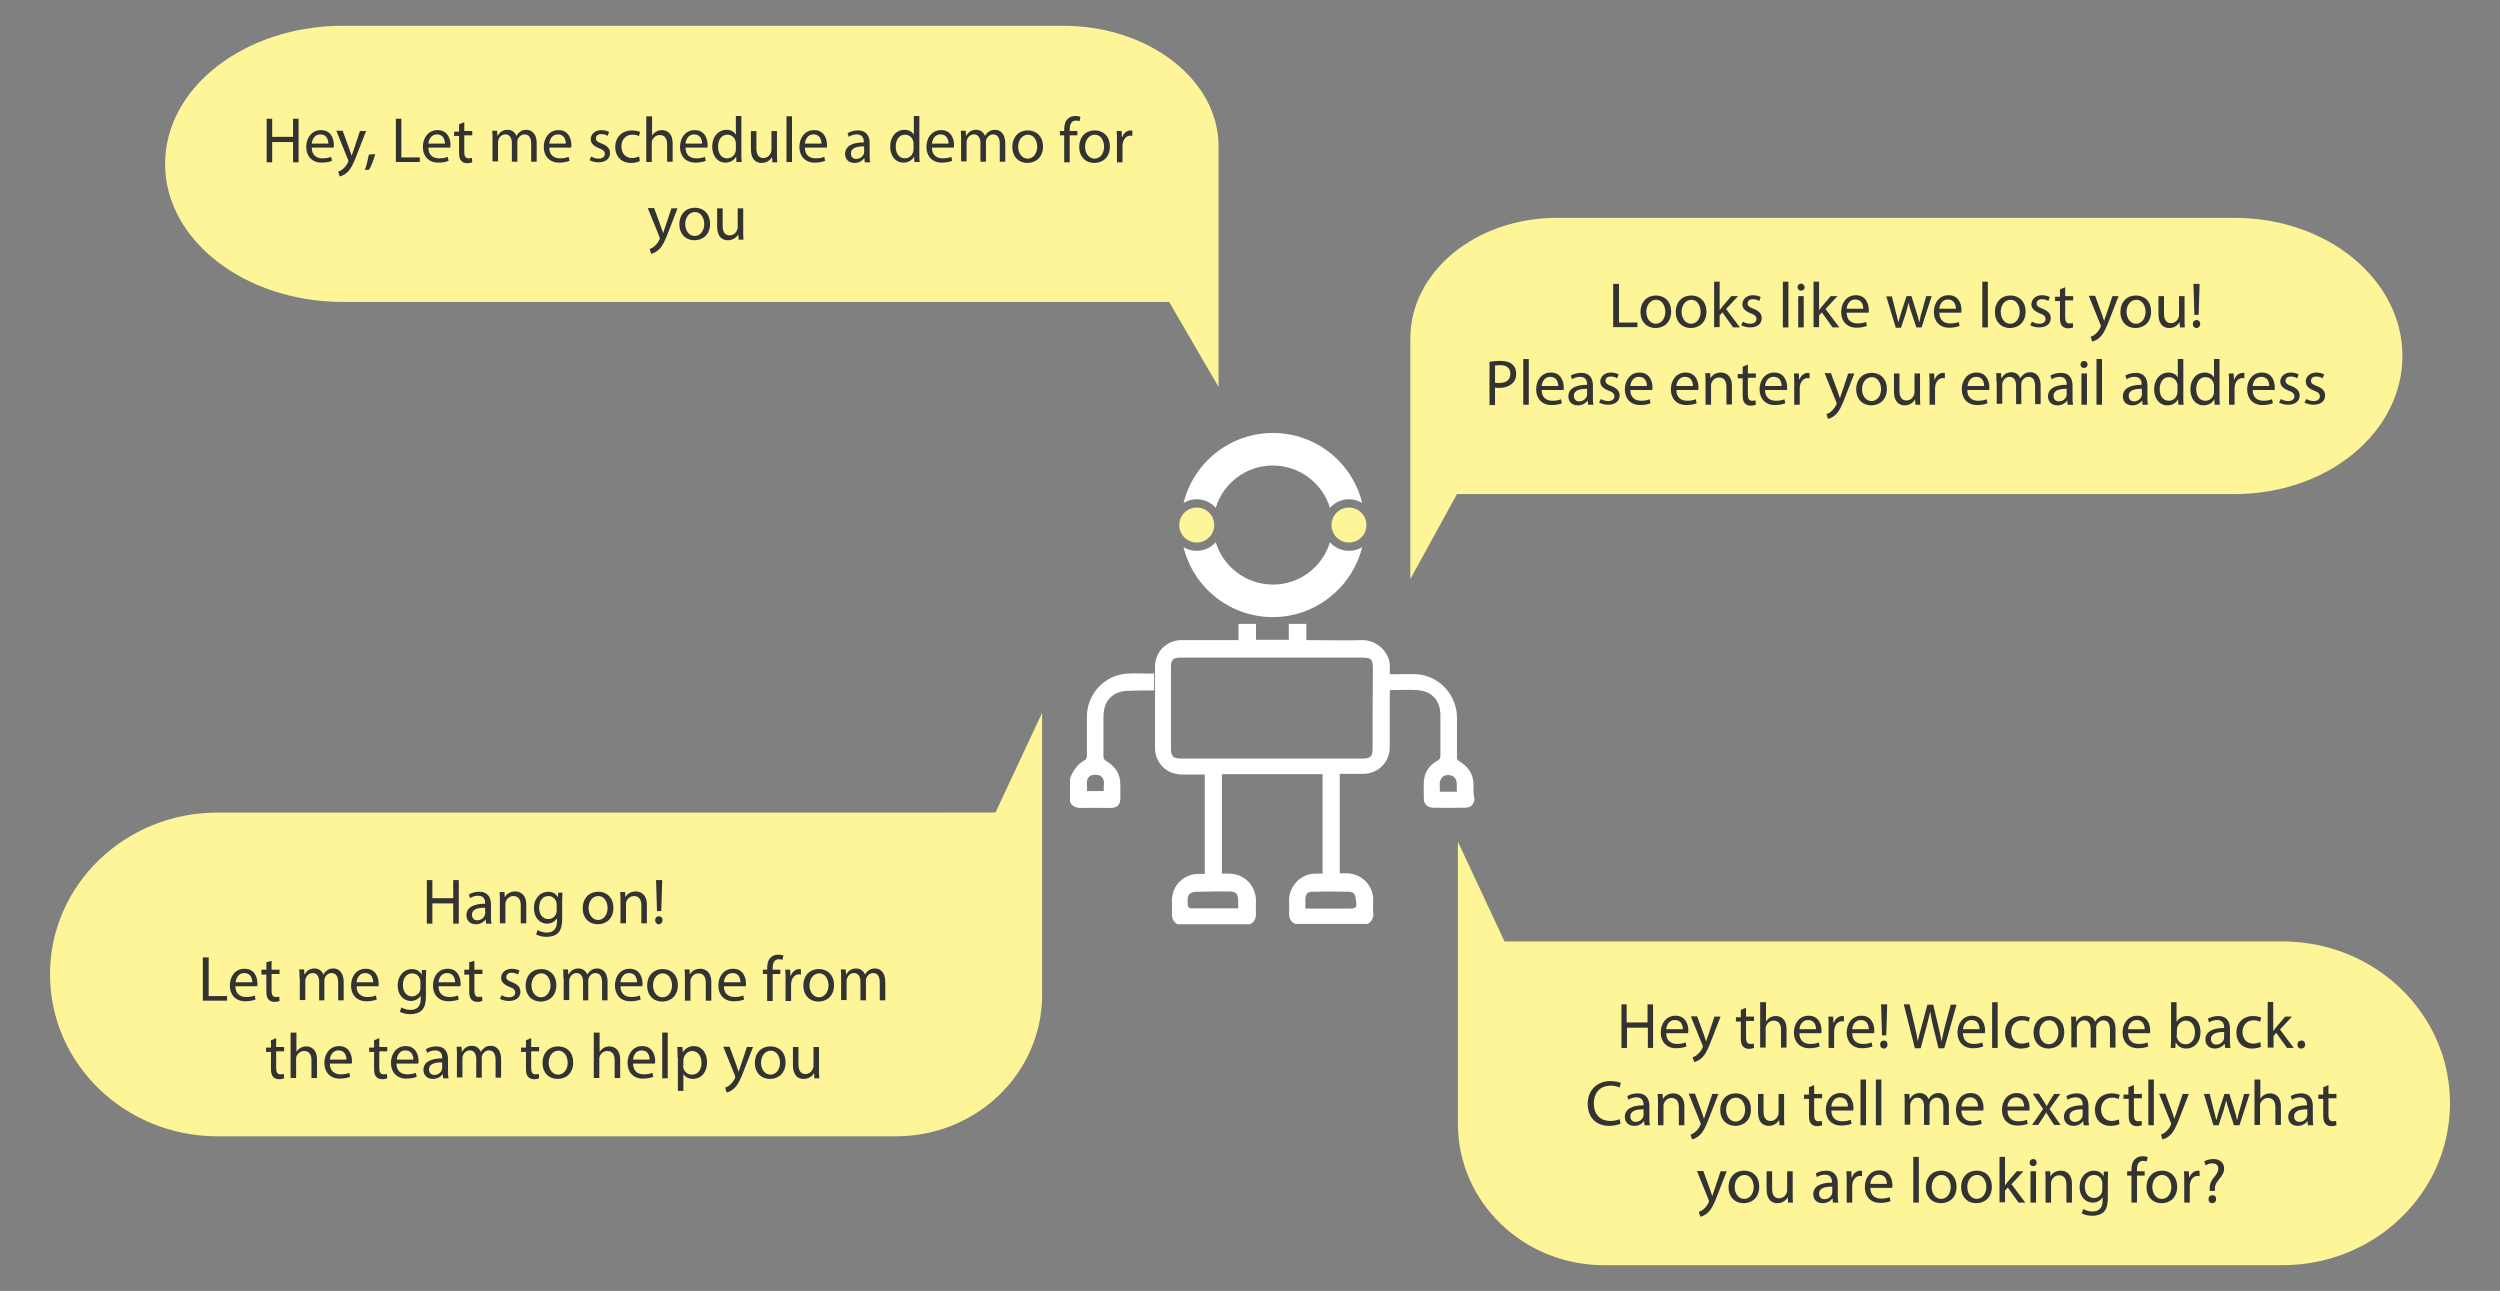 <?xml version="1.0" encoding="utf-8"?>
<!-- Generator: Adobe Illustrator 23.0.6, SVG Export Plug-In . SVG Version: 6.00 Build 0)  -->
<svg version="1.1" id="Layer_1" xmlns="http://www.w3.org/2000/svg" xmlns:xlink="http://www.w3.org/1999/xlink" x="0px" y="0px"
	 width="814.7px" height="420.7px" viewBox="0 0 814.7 420.7" style="enable-background:new 0 0 814.7 420.7;" xml:space="preserve"
	>
<rect x="0" y="0" width="814.7" height="420.7" fill="#808080" stroke="none"/>
<style type="text/css">
	.st0{fill:#FEF599;}
	.st1{fill:#FFFFFF;}
	.st2{fill:#333333;}
</style>
<g>
	<g>
		<g>
			<circle class="st0" cx="390" cy="171.1" r="5.7"/>
			<circle class="st0" cx="439.6" cy="171.1" r="5.7"/>
			<path class="st1" d="M396.2,165.5c2.4-8,9.8-13.8,18.6-13.8c8.7,0,16.2,5.8,18.6,13.8c1.5-1.7,3.7-2.8,6.2-2.8
				c1.6,0,3,0.4,4.3,1.2c0,0,0,0,0,0c-3.2-13.1-15-22.8-29.1-22.8c-14,0-25.9,9.7-29.1,22.8c0,0,0,0,0,0c1.3-0.8,2.7-1.2,4.3-1.2
				C392.5,162.7,394.7,163.8,396.2,165.5z"/>
			<path class="st1" d="M443.9,178.3c-1.3,0.8-2.7,1.2-4.3,1.2c-2.5,0-4.7-1.1-6.2-2.8c-2.4,8-9.8,13.8-18.6,13.8
				c-8.7,0-16.2-5.8-18.6-13.8c-1.5,1.7-3.7,2.8-6.2,2.8c-1.6,0-3.1-0.4-4.3-1.2c3.2,13.1,15,22.8,29.1,22.8
				C428.8,201.1,440.7,191.3,443.9,178.3z"/>
		</g>
		<g>
			<path class="st1" d="M480.2,256.1c0.1-3.6-1.6-6.2-4.6-8c-0.7-0.4-0.8-0.8-0.8-1.5c0-4.2,0-8.5,0-12.7c0-7.1-5.3-13.2-12.3-14.1
				c-2-0.2-4-0.1-6-0.1c-1.2,0-2.4,0-3.6,0c0-0.8,0-1.4,0-2c0.4-4.7-4-9.2-9-9.1c-5.6,0.2-11.2,0-16.8,0c-0.5,0-0.9,0-1.4,0
				c0-1.8,0-3.5,0-5.3h-5.7c0,1.7,0,3.4,0,5.2c-3.5,0-7.1,0-10.7,0c0-1.7,0-3.4,0-5.2h-5.7c0,1.8,0,3.5,0,5.3c-0.5,0-1,0-1.4,0
				c-5.7,0-11.5,0-17.2,0c-4.8,0-8.6,3.8-8.6,8.6c0,0.8,0,1.5,0,2.3c0,0,0,0,0,0v6.6c0,0.1,0,0.2,0,0.4c0,5.7,0,11.5,0,17.2
				c0,5,3.8,8.7,8.8,8.7c2.4,0,4.9,0,7.4,0c0,5.5,0,26.9,0,32.4c-0.7,0-1.3,0-2,0c-4.9,0-8.7,3.8-8.7,8.7c0,1.3,0.1,2.6,0,3.8
				c-0.1,1.7,0.3,3,1.8,3.9c7.9,0,15.7,0,23.6,0c1.5-0.7,2.1-2,2-3.7c-0.1-1.4,0-2.7,0-4.1c-0.1-4.9-3.9-8.7-8.8-8.7
				c-0.7,0-1.4,0-2.3,0c0-5.5,0-26.9,0-32.4c10.9,0,21.8,0,32.8,0c0,5.4,0,26.8,0,32.4c-0.8,0-1.6,0-2.4,0c-4.5,0-8.3,3.8-8.5,8.3
				c0,1.5,0.1,3,0,4.5c-0.1,1.7,0.5,2.9,2,3.6c7.9,0,15.7,0,23.6,0c1.5-0.9,2-2.2,1.8-3.9c-0.1-1.3,0-2.7,0-4c0-4.7-3.9-8.6-8.6-8.6
				c-0.8,0-1.5,0-2.3,0c0-5.6,0-27,0-32.4c2.6,0,5.1,0,7.5,0c5,0,8.8-3.8,8.8-8.7c0-5.7,0-11.5,0-17.2c0-0.5,0-0.9,0.1-1.4
				c3.1,0,6-0.2,9,0c4.7,0.4,7.4,3.4,7.4,8.2c0,4.3,0,8.6,0,13c0,0.9-0.2,1.4-1,1.8c-2.6,1.5-4.2,3.7-4.4,6.8c-0.1,1.9,0,3.8,0,5.6
				c0,1.7,1.1,2.8,2.8,2.9c3.6,0.1,7.2,0.1,10.8,0c1.8,0,2.8-1.2,2.9-2.9C480.2,259.1,480.1,257.6,480.2,256.1z M400.3,290.5
				c2.5,0,3.2,0.7,3.2,3.2c0,0.7,0,1.4,0,2.3c-5.4,0-10.5,0-15.6,0c-0.3,0-0.7-0.5-0.8-0.8c-0.4-3.9,0.3-4.7,4.2-4.6
				C394.3,290.5,397.3,290.5,400.3,290.5z M439.6,290.6c1.4,0,2,0.7,2.2,2.2c0.5,3.2,0.4,3.3-2.8,3.3c-4,0-7.9,0-11.9,0
				c-0.5,0-1,0-1.7,0c0-1.2,0-2.2,0-3.2c0.1-1.5,0.7-2.3,2.2-2.3C431.6,290.5,435.6,290.5,439.6,290.6z M447.3,243.9
				c0,2.6-0.7,3.3-3.3,3.3c-15.8,0-31.6,0-47.3,0c-3.9,0-7.9,0-11.8,0c-2.6,0-3.3-0.7-3.3-3.3c0-8.9,0-17.7,0-26.6
				c0-2.3,0.7-3,3.1-3c9.9,0,19.8,0,29.8,0c9.7,0,19.3,0,29,0c3.4,0,3.9,0.4,3.9,3.8C447.3,226.7,447.3,235.3,447.3,243.9z
				 M469.2,258c0.2-1.7-0.6-3.5,1-4.9c0.8-0.7,2.7-0.7,3.5,0c1.6,1.3,0.8,3.2,1.1,4.9C472.8,258,471.1,258,469.2,258z"/>
			<path class="st1" d="M376.1,225v-6.6c0,0.3,0,0.7-0.1,1.1c-1.1,0-2,0-2.9,0c-2.4,0-4.9-0.2-7.3,0.2c-6.6,1.1-11.6,7-11.6,13.8
				c0,4.3,0,8.6,0,12.8c0,0.4-0.2,1.1-0.5,1.3c-2.5,1.3-4,3.5-5,6.1c0,2.6,0,5.1,0,7.7c0.8,1.4,2,1.9,3.6,1.9c3.2-0.1,6.4,0,9.6,0
				c2.2,0,3.2-1,3.2-3.2c0-1.4,0-2.8,0-4.2c0.1-3.6-1.6-6.1-4.6-7.9c-0.7-0.4-0.9-0.8-0.9-1.6c0-4.3,0-8.6,0-12.8
				c0-5.4,3.1-8.5,8.5-8.5C370.8,225,373.4,225,376.1,225z M359.7,257.8c-1.9,0-3.6,0-5.5,0c0.3-1.8-0.7-3.9,1.2-5
				c0.9-0.5,2.6-0.4,3.3,0.1C360.4,254.1,359.5,256.1,359.7,257.8z"/>
		</g>
	</g>
	<path class="st0" d="M728.3,71h-221c-26.4,0-47.7,17.6-47.7,39.3v49.3v1.4v27.7l15.2-27.7h253.5c30.2,0,54.6-20.1,54.6-45v0
		C782.9,91.1,758.4,71,728.3,71z"/>
	<path class="st0" d="M743.8,412.3h-221c-26.4,0-47.7-20.6-47.7-46.1v-57.8v-1.6v-32.5l15.2,32.5h253.5c30.2,0,54.6,23.6,54.6,52.7
		v0C798.4,388.7,774,412.3,743.8,412.3z"/>
	<g>
		<g>
			<path class="st2" d="M525.8,92.5h1.8v12.6h6v1.5h-7.9V92.5z"/>
			<path class="st2" d="M544.6,101.5c0,3.8-2.6,5.4-5.1,5.4c-2.8,0-4.9-2-4.9-5.2c0-3.4,2.2-5.4,5-5.4
				C542.6,96.3,544.6,98.4,544.6,101.5z M536.5,101.6c0,2.2,1.3,3.9,3.1,3.9c1.8,0,3.1-1.7,3.1-3.9c0-1.7-0.9-3.9-3-3.9
				S536.5,99.7,536.5,101.6z"/>
			<path class="st2" d="M556.1,101.5c0,3.8-2.6,5.4-5.1,5.4c-2.8,0-4.9-2-4.9-5.2c0-3.4,2.2-5.4,5-5.4
				C554.1,96.3,556.1,98.4,556.1,101.5z M548,101.6c0,2.2,1.3,3.9,3.1,3.9c1.8,0,3.1-1.7,3.1-3.9c0-1.7-0.9-3.9-3-3.9
				S548,99.7,548,101.6z"/>
			<path class="st2" d="M560.3,101.2L560.3,101.2c0.3-0.4,0.7-0.8,0.9-1.2l3-3.5h2.2l-3.9,4.2l4.5,6h-2.2l-3.5-4.9l-0.9,1v3.8h-1.8
				V91.8h1.8V101.2z"/>
			<path class="st2" d="M568,104.8c0.5,0.4,1.5,0.7,2.4,0.7c1.3,0,2-0.7,2-1.5c0-0.9-0.5-1.4-1.9-1.9c-1.8-0.7-2.7-1.7-2.7-2.9
				c0-1.6,1.3-3,3.5-3c1,0,1.9,0.3,2.5,0.6l-0.5,1.3c-0.4-0.3-1.1-0.6-2.1-0.6c-1.1,0-1.7,0.6-1.7,1.4c0,0.8,0.6,1.2,1.9,1.7
				c1.8,0.7,2.7,1.6,2.7,3.1c0,1.8-1.4,3-3.8,3c-1.1,0-2.1-0.3-2.9-0.7L568,104.8z"/>
			<path class="st2" d="M581,91.8h1.8v14.9H581V91.8z"/>
			<path class="st2" d="M588.1,93.6c0,0.6-0.4,1.1-1.2,1.1c-0.7,0-1.1-0.5-1.1-1.1c0-0.7,0.5-1.2,1.2-1.2
				C587.6,92.5,588.1,93,588.1,93.6z M586,106.7V96.5h1.8v10.2H586z"/>
			<path class="st2" d="M592.7,101.2L592.7,101.2c0.3-0.4,0.7-0.8,0.9-1.2l3-3.5h2.2l-3.9,4.2l4.5,6h-2.2l-3.5-4.9l-0.9,1v3.8h-1.8
				V91.8h1.8V101.2z"/>
			<path class="st2" d="M601.8,101.9c0,2.5,1.6,3.5,3.5,3.5c1.3,0,2.1-0.2,2.8-0.5l0.3,1.3c-0.7,0.3-1.8,0.6-3.4,0.6
				c-3.1,0-5-2.1-5-5.1s1.8-5.5,4.8-5.5c3.3,0,4.2,2.9,4.2,4.8c0,0.4,0,0.7-0.1,0.9H601.8z M607.2,100.6c0-1.2-0.5-3-2.6-3
				c-1.9,0-2.7,1.7-2.8,3H607.2z"/>
			<path class="st2" d="M616.5,96.5l1.3,5.2c0.3,1.1,0.6,2.2,0.8,3.2h0.1c0.2-1,0.6-2.1,0.9-3.2l1.7-5.2h1.6l1.6,5.1
				c0.4,1.2,0.7,2.3,0.9,3.3h0.1c0.2-1,0.4-2.1,0.8-3.3l1.4-5.1h1.8l-3.3,10.2h-1.7l-1.6-4.8c-0.4-1.1-0.7-2.1-0.9-3.3h0
				c-0.3,1.2-0.6,2.3-0.9,3.4l-1.6,4.8h-1.7l-3.1-10.2H616.5z"/>
			<path class="st2" d="M632,101.9c0,2.5,1.6,3.5,3.5,3.5c1.3,0,2.1-0.2,2.8-0.5l0.3,1.3c-0.7,0.3-1.8,0.6-3.4,0.6
				c-3.1,0-5-2.1-5-5.1s1.8-5.5,4.8-5.5c3.3,0,4.2,2.9,4.2,4.8c0,0.4,0,0.7-0.1,0.9H632z M637.4,100.6c0-1.2-0.5-3-2.6-3
				c-1.9,0-2.7,1.7-2.8,3H637.4z"/>
			<path class="st2" d="M646,91.8h1.8v14.9H646V91.8z"/>
			<path class="st2" d="M660.1,101.5c0,3.8-2.6,5.4-5.1,5.4c-2.8,0-4.9-2-4.9-5.2c0-3.4,2.2-5.4,5-5.4
				C658.1,96.3,660.1,98.4,660.1,101.5z M652,101.6c0,2.2,1.3,3.9,3.1,3.9c1.8,0,3.1-1.7,3.1-3.9c0-1.7-0.9-3.9-3-3.9
				S652,99.7,652,101.6z"/>
			<path class="st2" d="M662.2,104.8c0.5,0.4,1.5,0.7,2.4,0.7c1.3,0,2-0.7,2-1.5c0-0.9-0.5-1.4-1.9-1.9c-1.8-0.7-2.7-1.7-2.7-2.9
				c0-1.6,1.3-3,3.5-3c1,0,1.9,0.3,2.5,0.6l-0.5,1.3c-0.4-0.3-1.1-0.6-2.1-0.6c-1.1,0-1.7,0.6-1.7,1.4c0,0.8,0.6,1.2,1.9,1.7
				c1.8,0.7,2.7,1.6,2.7,3.1c0,1.8-1.4,3-3.8,3c-1.1,0-2.1-0.3-2.9-0.7L662.2,104.8z"/>
			<path class="st2" d="M673,93.6v2.9h2.6v1.4H673v5.5c0,1.3,0.4,2,1.4,2c0.5,0,0.8-0.1,1.1-0.1l0.1,1.4c-0.4,0.1-0.9,0.3-1.6,0.3
				c-0.9,0-1.6-0.3-2-0.8c-0.5-0.5-0.7-1.4-0.7-2.6v-5.5h-1.6v-1.4h1.6v-2.4L673,93.6z"/>
			<path class="st2" d="M682.8,96.5l2.2,6c0.2,0.7,0.5,1.5,0.7,2.1h0c0.2-0.6,0.4-1.4,0.7-2.1l2-6h2l-2.8,7.2
				c-1.3,3.5-2.2,5.3-3.5,6.4c-0.9,0.8-1.8,1.1-2.3,1.2l-0.5-1.6c0.5-0.1,1.1-0.4,1.6-0.9c0.5-0.4,1.1-1.1,1.6-2.1
				c0.1-0.2,0.1-0.3,0.1-0.4c0-0.1,0-0.3-0.1-0.5l-3.8-9.4H682.8z"/>
			<path class="st2" d="M701,101.5c0,3.8-2.6,5.4-5.1,5.4c-2.8,0-4.9-2-4.9-5.2c0-3.4,2.2-5.4,5-5.4C699.1,96.3,701,98.4,701,101.5z
				 M693,101.6c0,2.2,1.3,3.9,3.1,3.9c1.8,0,3.1-1.7,3.1-3.9c0-1.7-0.9-3.9-3-3.9S693,99.7,693,101.6z"/>
			<path class="st2" d="M711.9,103.9c0,1,0,2,0.1,2.8h-1.6l-0.1-1.7h0c-0.5,0.8-1.6,1.9-3.4,1.9c-1.6,0-3.5-0.9-3.5-4.5v-5.9h1.8
				v5.6c0,1.9,0.6,3.2,2.3,3.2c1.2,0,2.1-0.9,2.4-1.7c0.1-0.3,0.2-0.6,0.2-0.9v-6.2h1.8V103.9z"/>
			<path class="st2" d="M714.6,105.6c0-0.8,0.5-1.3,1.2-1.3c0.8,0,1.2,0.5,1.2,1.3c0,0.7-0.5,1.3-1.2,1.3
				C715.1,106.9,714.6,106.3,714.6,105.6z M715.1,102.6l-0.3-10.1h2l-0.3,10.1H715.1z"/>
			<path class="st2" d="M485.4,117.9c0.9-0.1,2-0.3,3.5-0.3c1.8,0,3.1,0.4,4,1.2c0.8,0.7,1.2,1.7,1.2,3c0,1.3-0.4,2.3-1.1,3
				c-1,1-2.5,1.6-4.3,1.6c-0.5,0-1,0-1.5-0.1v5.7h-1.8V117.9z M487.2,124.7c0.4,0.1,0.9,0.1,1.5,0.1c2.2,0,3.5-1.1,3.5-3
				c0-1.9-1.3-2.8-3.3-2.8c-0.8,0-1.4,0.1-1.7,0.1V124.7z"/>
			<path class="st2" d="M496.4,117h1.8v14.9h-1.8V117z"/>
			<path class="st2" d="M502.4,127.1c0,2.5,1.6,3.5,3.5,3.5c1.3,0,2.1-0.2,2.8-0.5l0.3,1.3c-0.7,0.3-1.8,0.6-3.4,0.6
				c-3.1,0-5-2.1-5-5.1s1.8-5.5,4.8-5.5c3.3,0,4.2,2.9,4.2,4.8c0,0.4,0,0.7-0.1,0.9H502.4z M507.8,125.8c0-1.2-0.5-3-2.6-3
				c-1.9,0-2.7,1.7-2.8,3H507.8z"/>
			<path class="st2" d="M517.5,131.9l-0.1-1.3h-0.1c-0.6,0.8-1.7,1.5-3.1,1.5c-2.1,0-3.1-1.4-3.1-2.9c0-2.5,2.2-3.8,6.1-3.8v-0.2
				c0-0.8-0.2-2.4-2.3-2.4c-0.9,0-1.9,0.3-2.6,0.8l-0.4-1.2c0.8-0.5,2.1-0.9,3.3-0.9c3.1,0,3.9,2.1,3.9,4.2v3.8c0,0.9,0,1.7,0.2,2.4
				H517.5z M517.2,126.7c-2,0-4.3,0.3-4.3,2.3c0,1.2,0.8,1.8,1.7,1.8c1.3,0,2.2-0.8,2.5-1.7c0.1-0.2,0.1-0.4,0.1-0.6V126.7z"/>
			<path class="st2" d="M521.7,130c0.5,0.4,1.5,0.7,2.4,0.7c1.3,0,2-0.7,2-1.5c0-0.9-0.5-1.4-1.9-1.9c-1.8-0.7-2.7-1.7-2.7-2.9
				c0-1.6,1.3-3,3.5-3c1,0,1.9,0.3,2.5,0.6l-0.5,1.3c-0.4-0.3-1.1-0.6-2.1-0.6c-1.1,0-1.7,0.6-1.7,1.4c0,0.8,0.6,1.2,1.9,1.7
				c1.8,0.7,2.7,1.6,2.7,3.1c0,1.8-1.4,3-3.8,3c-1.1,0-2.1-0.3-2.9-0.7L521.7,130z"/>
			<path class="st2" d="M531.3,127.1c0,2.5,1.6,3.5,3.5,3.5c1.3,0,2.1-0.2,2.8-0.5l0.3,1.3c-0.7,0.3-1.8,0.6-3.4,0.6
				c-3.1,0-5-2.1-5-5.1s1.8-5.5,4.8-5.5c3.3,0,4.2,2.9,4.2,4.8c0,0.4,0,0.7-0.1,0.9H531.3z M536.7,125.8c0-1.2-0.5-3-2.6-3
				c-1.9,0-2.7,1.7-2.8,3H536.7z"/>
			<path class="st2" d="M546.3,127.1c0,2.5,1.6,3.5,3.5,3.5c1.3,0,2.1-0.2,2.8-0.5l0.3,1.3c-0.7,0.3-1.8,0.6-3.4,0.6
				c-3.1,0-5-2.1-5-5.1s1.8-5.5,4.8-5.5c3.3,0,4.2,2.9,4.2,4.8c0,0.4,0,0.7-0.1,0.9H546.3z M551.7,125.8c0-1.2-0.5-3-2.6-3
				c-1.9,0-2.7,1.7-2.8,3H551.7z"/>
			<path class="st2" d="M555.8,124.4c0-1.1,0-1.9-0.1-2.8h1.6l0.1,1.7h0c0.5-1,1.7-1.9,3.4-1.9c1.4,0,3.6,0.8,3.6,4.3v6.1h-1.8V126
				c0-1.6-0.6-3-2.4-3c-1.2,0-2.2,0.9-2.5,1.9c-0.1,0.2-0.1,0.5-0.1,0.9v6.1h-1.8V124.4z"/>
			<path class="st2" d="M569.6,118.8v2.9h2.6v1.4h-2.6v5.5c0,1.3,0.4,2,1.4,2c0.5,0,0.8-0.1,1.1-0.1l0.1,1.4
				c-0.4,0.1-0.9,0.3-1.6,0.3c-0.9,0-1.6-0.3-2-0.8c-0.5-0.5-0.7-1.4-0.7-2.6v-5.5h-1.6v-1.4h1.6v-2.4L569.6,118.8z"/>
			<path class="st2" d="M575.2,127.1c0,2.5,1.6,3.5,3.5,3.5c1.3,0,2.1-0.2,2.8-0.5l0.3,1.3c-0.7,0.3-1.8,0.6-3.4,0.6
				c-3.1,0-5-2.1-5-5.1s1.8-5.5,4.8-5.5c3.3,0,4.2,2.9,4.2,4.8c0,0.4,0,0.7-0.1,0.9H575.2z M580.6,125.8c0-1.2-0.5-3-2.6-3
				c-1.9,0-2.7,1.7-2.8,3H580.6z"/>
			<path class="st2" d="M584.7,124.9c0-1.2,0-2.2-0.1-3.2h1.6l0.1,2h0.1c0.5-1.4,1.6-2.2,2.8-2.2c0.2,0,0.4,0,0.5,0.1v1.7
				c-0.2,0-0.4-0.1-0.6-0.1c-1.3,0-2.2,1-2.5,2.4c0,0.3-0.1,0.5-0.1,0.9v5.4h-1.8V124.9z"/>
			<path class="st2" d="M596.7,121.7l2.2,6c0.2,0.7,0.5,1.5,0.7,2.1h0c0.2-0.6,0.4-1.4,0.7-2.1l2-6h2l-2.8,7.2
				c-1.3,3.5-2.2,5.3-3.5,6.4c-0.9,0.8-1.8,1.1-2.3,1.2l-0.5-1.6c0.5-0.1,1.1-0.4,1.6-0.9c0.5-0.4,1.1-1.1,1.6-2.1
				c0.1-0.2,0.1-0.3,0.1-0.4c0-0.1,0-0.3-0.1-0.5l-3.8-9.4H596.7z"/>
			<path class="st2" d="M614.9,126.7c0,3.8-2.6,5.4-5.1,5.4c-2.8,0-4.9-2-4.9-5.2c0-3.4,2.2-5.4,5-5.4
				C612.9,121.5,614.9,123.6,614.9,126.7z M606.8,126.8c0,2.2,1.3,3.9,3.1,3.9c1.8,0,3.1-1.7,3.1-3.9c0-1.7-0.9-3.9-3-3.9
				S606.8,124.9,606.8,126.8z"/>
			<path class="st2" d="M625.7,129.1c0,1,0,2,0.1,2.8h-1.6l-0.1-1.7h0c-0.5,0.8-1.6,1.9-3.4,1.9c-1.6,0-3.5-0.9-3.5-4.5v-5.9h1.8
				v5.6c0,1.9,0.6,3.2,2.3,3.2c1.2,0,2.1-0.9,2.4-1.7c0.1-0.3,0.2-0.6,0.2-0.9v-6.2h1.8V129.1z"/>
			<path class="st2" d="M628.8,124.9c0-1.2,0-2.2-0.1-3.2h1.6l0.1,2h0.1c0.5-1.4,1.6-2.2,2.8-2.2c0.2,0,0.4,0,0.5,0.1v1.7
				c-0.2,0-0.4-0.1-0.6-0.1c-1.3,0-2.2,1-2.5,2.4c0,0.3-0.1,0.5-0.1,0.9v5.4h-1.8V124.9z"/>
			<path class="st2" d="M641.1,127.1c0,2.5,1.6,3.5,3.5,3.5c1.3,0,2.1-0.2,2.8-0.5l0.3,1.3c-0.7,0.3-1.8,0.6-3.4,0.6
				c-3.1,0-5-2.1-5-5.1s1.8-5.5,4.8-5.5c3.3,0,4.2,2.9,4.2,4.8c0,0.4,0,0.7-0.1,0.9H641.1z M646.6,125.8c0-1.2-0.5-3-2.6-3
				c-1.9,0-2.7,1.7-2.8,3H646.6z"/>
			<path class="st2" d="M650.6,124.4c0-1.1,0-1.9-0.1-2.8h1.6l0.1,1.6h0.1c0.6-1,1.5-1.9,3.2-1.9c1.4,0,2.4,0.8,2.9,2h0
				c0.3-0.6,0.7-1,1.1-1.3c0.6-0.5,1.3-0.7,2.2-0.7c1.3,0,3.3,0.9,3.3,4.4v6h-1.8v-5.8c0-2-0.7-3.1-2.2-3.1c-1,0-1.9,0.8-2.2,1.7
				c-0.1,0.3-0.1,0.6-0.1,0.9v6.3H657v-6.1c0-1.6-0.7-2.8-2.1-2.8c-1.2,0-2,0.9-2.3,1.8c-0.1,0.3-0.1,0.6-0.1,0.9v6.1h-1.8V124.4z"
				/>
			<path class="st2" d="M673.8,131.9l-0.1-1.3h-0.1c-0.6,0.8-1.7,1.5-3.1,1.5c-2.1,0-3.1-1.4-3.1-2.9c0-2.5,2.2-3.8,6.1-3.8v-0.2
				c0-0.8-0.2-2.4-2.3-2.4c-0.9,0-1.9,0.3-2.6,0.8l-0.4-1.2c0.8-0.5,2.1-0.9,3.3-0.9c3.1,0,3.9,2.1,3.9,4.2v3.8c0,0.9,0,1.7,0.2,2.4
				H673.8z M673.5,126.7c-2,0-4.3,0.3-4.3,2.3c0,1.2,0.8,1.8,1.7,1.8c1.3,0,2.2-0.8,2.5-1.7c0.1-0.2,0.1-0.4,0.1-0.6V126.7z"/>
			<path class="st2" d="M680.3,118.8c0,0.6-0.4,1.1-1.2,1.1c-0.7,0-1.1-0.5-1.1-1.1c0-0.7,0.5-1.2,1.2-1.2
				C679.9,117.7,680.3,118.2,680.3,118.8z M678.3,131.9v-10.2h1.8v10.2H678.3z"/>
			<path class="st2" d="M683.2,117h1.8v14.9h-1.8V117z"/>
			<path class="st2" d="M698.2,131.9l-0.1-1.3H698c-0.6,0.8-1.7,1.5-3.1,1.5c-2.1,0-3.1-1.4-3.1-2.9c0-2.5,2.2-3.8,6.1-3.8v-0.2
				c0-0.8-0.2-2.4-2.3-2.4c-0.9,0-1.9,0.3-2.6,0.8l-0.4-1.2c0.8-0.5,2.1-0.9,3.3-0.9c3.1,0,3.9,2.1,3.9,4.2v3.8c0,0.9,0,1.7,0.2,2.4
				H698.2z M698,126.7c-2,0-4.3,0.3-4.3,2.3c0,1.2,0.8,1.8,1.7,1.8c1.3,0,2.2-0.8,2.5-1.7c0.1-0.2,0.1-0.4,0.1-0.6V126.7z"/>
			<path class="st2" d="M711.5,117v12.3c0,0.9,0,1.9,0.1,2.6h-1.7l-0.1-1.8h0c-0.6,1.1-1.8,2-3.5,2c-2.5,0-4.3-2.1-4.3-5.2
				c0-3.4,2.1-5.5,4.6-5.5c1.6,0,2.6,0.7,3.1,1.6h0V117H711.5z M709.6,125.8c0-0.2,0-0.5-0.1-0.8c-0.3-1.2-1.3-2.1-2.7-2.1
				c-1.9,0-3,1.7-3,3.9c0,2.1,1,3.8,3,3.8c1.2,0,2.4-0.8,2.7-2.2c0.1-0.3,0.1-0.5,0.1-0.8V125.8z"/>
			<path class="st2" d="M723.3,117v12.3c0,0.9,0,1.9,0.1,2.6h-1.7l-0.1-1.8h0c-0.6,1.1-1.8,2-3.5,2c-2.5,0-4.3-2.1-4.3-5.2
				c0-3.4,2.1-5.5,4.6-5.5c1.6,0,2.6,0.7,3.1,1.6h0V117H723.3z M721.5,125.8c0-0.2,0-0.5-0.1-0.8c-0.3-1.2-1.3-2.1-2.7-2.1
				c-1.9,0-3,1.7-3,3.9c0,2.1,1,3.8,3,3.8c1.2,0,2.4-0.8,2.7-2.2c0.1-0.3,0.1-0.5,0.1-0.8V125.8z"/>
			<path class="st2" d="M726.4,124.9c0-1.2,0-2.2-0.1-3.2h1.6l0.1,2h0.1c0.5-1.4,1.6-2.2,2.8-2.2c0.2,0,0.4,0,0.5,0.1v1.7
				c-0.2,0-0.4-0.1-0.6-0.1c-1.3,0-2.2,1-2.5,2.4c0,0.3-0.1,0.5-0.1,0.9v5.4h-1.8V124.9z"/>
			<path class="st2" d="M734.1,127.1c0,2.5,1.6,3.5,3.5,3.5c1.3,0,2.1-0.2,2.8-0.5l0.3,1.3c-0.7,0.3-1.8,0.6-3.4,0.6
				c-3.1,0-5-2.1-5-5.1s1.8-5.5,4.8-5.5c3.3,0,4.2,2.9,4.2,4.8c0,0.4,0,0.7-0.1,0.9H734.1z M739.5,125.8c0-1.2-0.5-3-2.6-3
				c-1.9,0-2.7,1.7-2.8,3H739.5z"/>
			<path class="st2" d="M743.3,130c0.5,0.4,1.5,0.7,2.4,0.7c1.3,0,2-0.7,2-1.5c0-0.9-0.5-1.4-1.9-1.9c-1.8-0.7-2.7-1.7-2.7-2.9
				c0-1.6,1.3-3,3.5-3c1,0,1.9,0.3,2.5,0.6l-0.5,1.3c-0.4-0.3-1.1-0.6-2.1-0.6c-1.1,0-1.7,0.6-1.7,1.4c0,0.8,0.6,1.2,1.9,1.7
				c1.8,0.7,2.7,1.6,2.7,3.1c0,1.8-1.4,3-3.8,3c-1.1,0-2.1-0.3-2.9-0.7L743.3,130z"/>
			<path class="st2" d="M751.6,130c0.5,0.4,1.5,0.7,2.4,0.7c1.3,0,2-0.7,2-1.5c0-0.9-0.5-1.4-1.9-1.9c-1.8-0.7-2.7-1.7-2.7-2.9
				c0-1.6,1.3-3,3.5-3c1,0,1.9,0.3,2.5,0.6l-0.5,1.3c-0.4-0.3-1.1-0.6-2.1-0.6c-1.1,0-1.7,0.6-1.7,1.4c0,0.8,0.6,1.2,1.9,1.7
				c1.8,0.7,2.7,1.6,2.7,3.1c0,1.8-1.4,3-3.8,3c-1.1,0-2.1-0.3-2.9-0.7L751.6,130z"/>
		</g>
	</g>
	<g>
		<g>
			<path class="st2" d="M530.1,327.3v5.9h6.8v-5.9h1.8v14.2H537v-6.6h-6.8v6.6h-1.8v-14.2H530.1z"/>
			<path class="st2" d="M543,336.7c0,2.5,1.6,3.5,3.5,3.5c1.3,0,2.1-0.2,2.8-0.5l0.3,1.3c-0.7,0.3-1.8,0.6-3.4,0.6
				c-3.1,0-5-2.1-5-5.1s1.8-5.5,4.8-5.5c3.3,0,4.2,2.9,4.2,4.8c0,0.4,0,0.7-0.1,0.9H543z M548.4,335.4c0-1.2-0.5-3-2.6-3
				c-1.9,0-2.7,1.7-2.8,3H548.4z"/>
			<path class="st2" d="M553.1,331.3l2.2,6c0.2,0.7,0.5,1.5,0.7,2.1h0c0.2-0.6,0.4-1.4,0.7-2.1l2-6h2l-2.8,7.2
				c-1.3,3.5-2.2,5.3-3.5,6.4c-0.9,0.8-1.8,1.1-2.3,1.2l-0.5-1.6c0.5-0.1,1.1-0.4,1.6-0.9c0.5-0.4,1.1-1.1,1.6-2.1
				c0.1-0.2,0.1-0.3,0.1-0.4c0-0.1,0-0.3-0.1-0.5l-3.8-9.4H553.1z"/>
			<path class="st2" d="M569,328.4v2.9h2.6v1.4H569v5.5c0,1.3,0.4,2,1.4,2c0.5,0,0.8-0.1,1.1-0.1l0.1,1.4c-0.4,0.1-0.9,0.3-1.6,0.3
				c-0.9,0-1.6-0.3-2-0.8c-0.5-0.5-0.7-1.4-0.7-2.6v-5.5h-1.6v-1.4h1.6v-2.4L569,328.4z"/>
			<path class="st2" d="M573.7,326.6h1.8v6.3h0c0.3-0.5,0.8-1,1.3-1.3c0.5-0.3,1.2-0.5,1.9-0.5c1.4,0,3.5,0.8,3.5,4.3v6h-1.8v-5.8
				c0-1.6-0.6-3-2.4-3c-1.2,0-2.1,0.8-2.5,1.8c-0.1,0.3-0.1,0.5-0.1,0.9v6.1h-1.8V326.6z"/>
			<path class="st2" d="M586.4,336.7c0,2.5,1.6,3.5,3.5,3.5c1.3,0,2.1-0.2,2.8-0.5l0.3,1.3c-0.7,0.3-1.8,0.6-3.4,0.6
				c-3.1,0-5-2.1-5-5.1s1.8-5.5,4.8-5.5c3.3,0,4.2,2.9,4.2,4.8c0,0.4,0,0.7-0.1,0.9H586.4z M591.8,335.4c0-1.2-0.5-3-2.6-3
				c-1.9,0-2.7,1.7-2.8,3H591.8z"/>
			<path class="st2" d="M595.9,334.5c0-1.2,0-2.2-0.1-3.2h1.6l0.1,2h0.1c0.5-1.4,1.6-2.2,2.8-2.2c0.2,0,0.4,0,0.5,0.1v1.7
				c-0.2,0-0.4-0.1-0.6-0.1c-1.3,0-2.2,1-2.5,2.4c0,0.3-0.1,0.5-0.1,0.9v5.4h-1.8V334.5z"/>
			<path class="st2" d="M603.6,336.7c0,2.5,1.6,3.5,3.5,3.5c1.3,0,2.1-0.2,2.8-0.5l0.3,1.3c-0.7,0.3-1.8,0.6-3.4,0.6
				c-3.1,0-5-2.1-5-5.1s1.8-5.5,4.8-5.5c3.3,0,4.2,2.9,4.2,4.8c0,0.4,0,0.7-0.1,0.9H603.6z M609,335.4c0-1.2-0.5-3-2.6-3
				c-1.9,0-2.7,1.7-2.8,3H609z"/>
			<path class="st2" d="M612.7,340.4c0-0.8,0.5-1.3,1.2-1.3c0.8,0,1.2,0.5,1.2,1.3c0,0.7-0.5,1.3-1.2,1.3
				C613.2,341.7,612.7,341.2,612.7,340.4z M613.3,337.4l-0.3-10.1h2l-0.3,10.1H613.3z"/>
			<path class="st2" d="M624,341.5l-3.6-14.2h1.9l1.7,7.2c0.4,1.8,0.8,3.5,1,4.9h0c0.2-1.4,0.7-3.1,1.2-4.9l1.9-7.1h1.9l1.7,7.2
				c0.4,1.7,0.8,3.4,1,4.8h0c0.3-1.6,0.7-3.1,1.1-4.9l1.9-7.1h1.9l-4,14.2h-1.9l-1.8-7.4c-0.4-1.8-0.7-3.2-0.9-4.6h0
				c-0.3,1.4-0.6,2.8-1.1,4.6l-2,7.4H624z"/>
			<path class="st2" d="M639.7,336.7c0,2.5,1.6,3.5,3.5,3.5c1.3,0,2.1-0.2,2.8-0.5l0.3,1.3c-0.7,0.3-1.8,0.6-3.4,0.6
				c-3.1,0-5-2.1-5-5.1s1.8-5.5,4.8-5.5c3.3,0,4.2,2.9,4.2,4.8c0,0.4,0,0.7-0.1,0.9H639.7z M645.1,335.4c0-1.2-0.5-3-2.6-3
				c-1.9,0-2.7,1.7-2.8,3H645.1z"/>
			<path class="st2" d="M649.2,326.6h1.8v14.9h-1.8V326.6z"/>
			<path class="st2" d="M661.4,341.1c-0.5,0.3-1.6,0.6-2.9,0.6c-3.1,0-5.1-2.1-5.1-5.2c0-3.1,2.1-5.4,5.5-5.4c1.1,0,2.1,0.3,2.6,0.5
				l-0.4,1.4c-0.4-0.3-1.1-0.5-2.1-0.5c-2.3,0-3.6,1.7-3.6,3.8c0,2.4,1.5,3.8,3.5,3.8c1,0,1.7-0.3,2.3-0.5L661.4,341.1z"/>
			<path class="st2" d="M672.7,336.3c0,3.8-2.6,5.4-5.1,5.4c-2.8,0-4.9-2-4.9-5.2c0-3.4,2.2-5.4,5-5.4
				C670.7,331.1,672.7,333.2,672.7,336.3z M664.6,336.4c0,2.2,1.3,3.9,3.1,3.9c1.8,0,3.1-1.7,3.1-3.9c0-1.7-0.9-3.9-3-3.9
				S664.6,334.5,664.6,336.4z"/>
			<path class="st2" d="M675,334.1c0-1,0-1.9-0.1-2.8h1.6l0.1,1.6h0.1c0.6-1,1.5-1.9,3.2-1.9c1.4,0,2.4,0.8,2.9,2h0
				c0.3-0.6,0.7-1,1.1-1.3c0.6-0.5,1.3-0.7,2.2-0.7c1.3,0,3.3,0.9,3.3,4.4v6h-1.8v-5.8c0-2-0.7-3.1-2.2-3.1c-1,0-1.9,0.8-2.2,1.7
				c-0.1,0.3-0.1,0.6-0.1,0.9v6.3h-1.8v-6.1c0-1.6-0.7-2.8-2.1-2.8c-1.2,0-2,0.9-2.3,1.8c-0.1,0.3-0.1,0.6-0.1,0.9v6.1H675V334.1z"
				/>
			<path class="st2" d="M693.5,336.7c0,2.5,1.6,3.5,3.5,3.5c1.3,0,2.1-0.2,2.8-0.5l0.3,1.3c-0.7,0.3-1.8,0.6-3.4,0.6
				c-3.1,0-5-2.1-5-5.1s1.8-5.5,4.8-5.5c3.3,0,4.2,2.9,4.2,4.8c0,0.4,0,0.7-0.1,0.9H693.5z M698.9,335.4c0-1.2-0.5-3-2.6-3
				c-1.9,0-2.7,1.7-2.8,3H698.9z"/>
			<path class="st2" d="M707.4,341.5c0-0.7,0.1-1.7,0.1-2.6v-12.3h1.8v6.4h0c0.7-1.1,1.8-1.9,3.5-1.9c2.5,0,4.3,2.1,4.3,5.2
				c0,3.6-2.3,5.4-4.6,5.4c-1.5,0-2.6-0.6-3.4-1.9h-0.1l-0.1,1.7H707.4z M709.3,337.4c0,0.2,0,0.5,0.1,0.7c0.4,1.3,1.4,2.2,2.8,2.2
				c1.9,0,3.1-1.6,3.1-3.9c0-2-1-3.8-3-3.8c-1.3,0-2.4,0.9-2.8,2.3c0,0.2-0.1,0.5-0.1,0.8V337.4z"/>
			<path class="st2" d="M725.1,341.5l-0.1-1.3h-0.1c-0.6,0.8-1.7,1.5-3.1,1.5c-2.1,0-3.1-1.4-3.1-2.9c0-2.5,2.2-3.8,6.1-3.8v-0.2
				c0-0.8-0.2-2.4-2.3-2.4c-0.9,0-1.9,0.3-2.6,0.8l-0.4-1.2c0.8-0.5,2.1-0.9,3.3-0.9c3.1,0,3.9,2.1,3.9,4.2v3.8c0,0.9,0,1.7,0.2,2.4
				H725.1z M724.8,336.3c-2,0-4.3,0.3-4.3,2.3c0,1.2,0.8,1.8,1.7,1.8c1.3,0,2.2-0.8,2.5-1.7c0.1-0.2,0.1-0.4,0.1-0.6V336.3z"/>
			<path class="st2" d="M736.8,341.1c-0.5,0.3-1.6,0.6-2.9,0.6c-3.1,0-5.1-2.1-5.1-5.2c0-3.1,2.1-5.4,5.5-5.4c1.1,0,2.1,0.3,2.6,0.5
				l-0.4,1.4c-0.4-0.3-1.1-0.5-2.1-0.5c-2.3,0-3.6,1.7-3.6,3.8c0,2.4,1.5,3.8,3.5,3.8c1,0,1.7-0.3,2.3-0.5L736.8,341.1z"/>
			<path class="st2" d="M740.8,336L740.8,336c0.3-0.4,0.7-0.8,0.9-1.2l3-3.5h2.2l-3.9,4.2l4.5,6h-2.2l-3.5-4.9l-0.9,1v3.8H739v-14.9
				h1.8V336z"/>
			<path class="st2" d="M748.7,340.4c0-0.8,0.5-1.3,1.3-1.3s1.2,0.5,1.2,1.3c0,0.8-0.5,1.3-1.3,1.3
				C749.2,341.7,748.7,341.2,748.7,340.4z"/>
			<path class="st2" d="M528.1,366.2c-0.7,0.3-2,0.7-3.7,0.7c-4,0-7-2.5-7-7.2c0-4.4,3-7.4,7.4-7.4c1.8,0,2.9,0.4,3.4,0.6l-0.4,1.5
				c-0.7-0.3-1.7-0.6-2.9-0.6c-3.3,0-5.5,2.1-5.5,5.8c0,3.5,2,5.7,5.4,5.7c1.1,0,2.2-0.2,3-0.6L528.1,366.2z"/>
			<path class="st2" d="M535.9,366.7l-0.1-1.3h-0.1c-0.6,0.8-1.7,1.5-3.1,1.5c-2.1,0-3.1-1.4-3.1-2.9c0-2.5,2.2-3.8,6.1-3.8V360
				c0-0.8-0.2-2.4-2.3-2.4c-0.9,0-1.9,0.3-2.6,0.8l-0.4-1.2c0.8-0.5,2.1-0.9,3.3-0.9c3.1,0,3.9,2.1,3.9,4.2v3.8c0,0.9,0,1.7,0.2,2.4
				H535.9z M535.6,361.5c-2,0-4.3,0.3-4.3,2.3c0,1.2,0.8,1.8,1.7,1.8c1.3,0,2.2-0.8,2.5-1.7c0.1-0.2,0.1-0.4,0.1-0.6V361.5z"/>
			<path class="st2" d="M540.3,359.3c0-1.1,0-1.9-0.1-2.8h1.6l0.1,1.7h0c0.5-1,1.7-1.9,3.4-1.9c1.4,0,3.6,0.8,3.6,4.3v6.1h-1.8v-5.9
				c0-1.6-0.6-3-2.4-3c-1.2,0-2.2,0.9-2.5,1.9c-0.1,0.2-0.1,0.5-0.1,0.9v6.1h-1.8V359.3z"/>
			<path class="st2" d="M552.4,356.5l2.2,6c0.2,0.7,0.5,1.5,0.7,2.1h0c0.2-0.6,0.4-1.4,0.7-2.1l2-6h2l-2.8,7.2
				c-1.3,3.5-2.2,5.3-3.5,6.4c-0.9,0.8-1.8,1.1-2.3,1.2l-0.5-1.6c0.5-0.1,1.1-0.4,1.6-0.9c0.5-0.4,1.1-1.1,1.6-2.1
				c0.1-0.2,0.1-0.3,0.1-0.4c0-0.1,0-0.3-0.1-0.5l-3.8-9.4H552.4z"/>
			<path class="st2" d="M570.6,361.5c0,3.8-2.6,5.4-5.1,5.4c-2.8,0-4.9-2-4.9-5.2c0-3.4,2.2-5.4,5-5.4
				C568.6,356.3,570.6,358.4,570.6,361.5z M562.5,361.6c0,2.2,1.3,3.9,3.1,3.9c1.8,0,3.1-1.7,3.1-3.9c0-1.7-0.9-3.9-3-3.9
				S562.5,359.7,562.5,361.6z"/>
			<path class="st2" d="M581.4,363.9c0,1,0,2,0.1,2.8h-1.6l-0.1-1.7h0c-0.5,0.8-1.6,1.9-3.4,1.9c-1.6,0-3.5-0.9-3.5-4.5v-5.9h1.8
				v5.6c0,1.9,0.6,3.2,2.3,3.2c1.2,0,2.1-0.9,2.4-1.7c0.1-0.3,0.2-0.6,0.2-0.9v-6.2h1.8V363.9z"/>
			<path class="st2" d="M591.2,353.6v2.9h2.6v1.4h-2.6v5.5c0,1.3,0.4,2,1.4,2c0.5,0,0.8-0.1,1.1-0.1l0.1,1.4
				c-0.4,0.1-0.9,0.3-1.6,0.3c-0.9,0-1.6-0.3-2-0.8c-0.5-0.5-0.7-1.4-0.7-2.6v-5.5h-1.6v-1.4h1.6v-2.4L591.2,353.6z"/>
			<path class="st2" d="M596.8,361.9c0,2.5,1.6,3.5,3.5,3.5c1.3,0,2.1-0.2,2.8-0.5l0.3,1.3c-0.7,0.3-1.8,0.6-3.4,0.6
				c-3.1,0-5-2.1-5-5.1s1.8-5.5,4.8-5.5c3.3,0,4.2,2.9,4.2,4.8c0,0.4,0,0.7-0.1,0.9H596.8z M602.2,360.6c0-1.2-0.5-3-2.6-3
				c-1.9,0-2.7,1.7-2.8,3H602.2z"/>
			<path class="st2" d="M606.3,351.8h1.8v14.9h-1.8V351.8z"/>
			<path class="st2" d="M611.3,351.8h1.8v14.9h-1.8V351.8z"/>
			<path class="st2" d="M620.7,359.3c0-1.1,0-1.9-0.1-2.8h1.6l0.1,1.6h0.1c0.6-1,1.5-1.9,3.2-1.9c1.4,0,2.4,0.8,2.9,2h0
				c0.3-0.6,0.7-1,1.1-1.3c0.6-0.5,1.3-0.7,2.2-0.7c1.3,0,3.3,0.9,3.3,4.4v6h-1.8v-5.8c0-2-0.7-3.1-2.2-3.1c-1,0-1.9,0.8-2.2,1.7
				c-0.1,0.3-0.1,0.6-0.1,0.9v6.3H627v-6.1c0-1.6-0.7-2.8-2.1-2.8c-1.2,0-2,0.9-2.3,1.8c-0.1,0.3-0.1,0.6-0.1,0.9v6.1h-1.8V359.3z"
				/>
			<path class="st2" d="M639.2,361.9c0,2.5,1.6,3.5,3.5,3.5c1.3,0,2.1-0.2,2.8-0.5l0.3,1.3c-0.7,0.3-1.8,0.6-3.4,0.6
				c-3.1,0-5-2.1-5-5.1s1.8-5.5,4.8-5.5c3.3,0,4.2,2.9,4.2,4.8c0,0.4,0,0.7-0.1,0.9H639.2z M644.6,360.6c0-1.2-0.5-3-2.6-3
				c-1.9,0-2.7,1.7-2.8,3H644.6z"/>
			<path class="st2" d="M654.2,361.9c0,2.5,1.6,3.5,3.5,3.5c1.3,0,2.1-0.2,2.8-0.5l0.3,1.3c-0.7,0.3-1.8,0.6-3.4,0.6
				c-3.1,0-5-2.1-5-5.1s1.8-5.5,4.8-5.5c3.3,0,4.2,2.9,4.2,4.8c0,0.4,0,0.7-0.1,0.9H654.2z M659.6,360.6c0-1.2-0.5-3-2.6-3
				c-1.9,0-2.7,1.7-2.8,3H659.6z"/>
			<path class="st2" d="M664.5,356.5l1.4,2.2c0.4,0.6,0.7,1.1,1,1.7h0.1c0.3-0.6,0.7-1.1,1-1.7l1.4-2.2h2l-3.5,4.9l3.6,5.2h-2.1
				l-1.5-2.3c-0.4-0.6-0.7-1.2-1.1-1.8h0c-0.3,0.6-0.7,1.2-1.1,1.8l-1.5,2.3h-2l3.6-5.2l-3.4-5H664.5z"/>
			<path class="st2" d="M679,366.7l-0.1-1.3h-0.1c-0.6,0.8-1.7,1.5-3.1,1.5c-2.1,0-3.1-1.4-3.1-2.9c0-2.5,2.2-3.8,6.1-3.8V360
				c0-0.8-0.2-2.4-2.3-2.4c-0.9,0-1.9,0.3-2.6,0.8l-0.4-1.2c0.8-0.5,2.1-0.9,3.3-0.9c3.1,0,3.9,2.1,3.9,4.2v3.8c0,0.9,0,1.7,0.2,2.4
				H679z M678.7,361.5c-2,0-4.3,0.3-4.3,2.3c0,1.2,0.8,1.8,1.7,1.8c1.3,0,2.2-0.8,2.5-1.7c0.1-0.2,0.1-0.4,0.1-0.6V361.5z"/>
			<path class="st2" d="M690.7,366.3c-0.5,0.3-1.6,0.6-2.9,0.6c-3.1,0-5.1-2.1-5.1-5.2c0-3.1,2.1-5.4,5.5-5.4c1.1,0,2.1,0.3,2.6,0.5
				l-0.4,1.4c-0.4-0.3-1.1-0.5-2.1-0.5c-2.3,0-3.6,1.7-3.6,3.8c0,2.4,1.5,3.8,3.5,3.8c1,0,1.7-0.3,2.3-0.5L690.7,366.3z"/>
			<path class="st2" d="M695.4,353.6v2.9h2.6v1.4h-2.6v5.5c0,1.3,0.4,2,1.4,2c0.5,0,0.8-0.1,1.1-0.1l0.1,1.4
				c-0.4,0.1-0.9,0.3-1.6,0.3c-0.9,0-1.6-0.3-2-0.8c-0.5-0.5-0.7-1.4-0.7-2.6v-5.5H692v-1.4h1.6v-2.4L695.4,353.6z"/>
			<path class="st2" d="M700.1,351.8h1.8v14.9h-1.8V351.8z"/>
			<path class="st2" d="M705.7,356.5l2.2,6c0.2,0.7,0.5,1.5,0.7,2.1h0c0.2-0.6,0.4-1.4,0.7-2.1l2-6h2l-2.8,7.2
				c-1.3,3.5-2.2,5.3-3.5,6.4c-0.9,0.8-1.8,1.1-2.3,1.2l-0.5-1.6c0.5-0.1,1.1-0.4,1.6-0.9c0.5-0.4,1.1-1.1,1.6-2.1
				c0.1-0.2,0.1-0.3,0.1-0.4c0-0.1,0-0.3-0.1-0.5l-3.8-9.4H705.7z"/>
			<path class="st2" d="M720.1,356.5l1.3,5.2c0.3,1.1,0.6,2.2,0.8,3.2h0.1c0.2-1,0.6-2.1,0.9-3.2l1.7-5.2h1.6l1.6,5.1
				c0.4,1.2,0.7,2.3,0.9,3.3h0.1c0.2-1,0.4-2.1,0.8-3.3l1.4-5.1h1.8l-3.3,10.2H728l-1.6-4.9c-0.4-1.1-0.7-2.1-0.9-3.3h0
				c-0.3,1.2-0.6,2.3-0.9,3.4l-1.6,4.8h-1.7l-3.1-10.2H720.1z"/>
			<path class="st2" d="M734.8,351.8h1.8v6.3h0c0.3-0.5,0.8-1,1.3-1.3c0.5-0.3,1.2-0.5,1.9-0.5c1.4,0,3.5,0.8,3.5,4.3v6h-1.8v-5.8
				c0-1.6-0.6-3-2.4-3c-1.2,0-2.1,0.8-2.5,1.8c-0.1,0.3-0.1,0.5-0.1,0.9v6.1h-1.8V351.8z"/>
			<path class="st2" d="M752.1,366.7l-0.1-1.3h-0.1c-0.6,0.8-1.7,1.5-3.1,1.5c-2.1,0-3.1-1.4-3.1-2.9c0-2.5,2.2-3.8,6.1-3.8V360
				c0-0.8-0.2-2.4-2.3-2.4c-0.9,0-1.9,0.3-2.6,0.8l-0.4-1.2c0.8-0.5,2.1-0.9,3.3-0.9c3.1,0,3.9,2.1,3.9,4.2v3.8c0,0.9,0,1.7,0.2,2.4
				H752.1z M751.9,361.5c-2,0-4.3,0.3-4.3,2.3c0,1.2,0.8,1.8,1.7,1.8c1.3,0,2.2-0.8,2.5-1.7c0.1-0.2,0.1-0.4,0.1-0.6V361.5z"/>
			<path class="st2" d="M758.8,353.6v2.9h2.6v1.4h-2.6v5.5c0,1.3,0.4,2,1.4,2c0.5,0,0.8-0.1,1.1-0.1l0.1,1.4
				c-0.4,0.1-0.9,0.3-1.6,0.3c-0.9,0-1.6-0.3-2-0.8c-0.5-0.5-0.7-1.4-0.7-2.6v-5.5h-1.6v-1.4h1.6v-2.4L758.8,353.6z"/>
			<path class="st2" d="M555.1,381.7l2.2,6c0.2,0.7,0.5,1.5,0.7,2.1h0c0.2-0.6,0.4-1.4,0.7-2.1l2-6h2l-2.8,7.2
				c-1.3,3.5-2.2,5.3-3.5,6.4c-0.9,0.8-1.8,1.1-2.3,1.2l-0.5-1.6c0.5-0.1,1.1-0.4,1.6-0.9c0.5-0.4,1.1-1.1,1.6-2.1
				c0.1-0.2,0.1-0.3,0.1-0.4s0-0.3-0.1-0.5l-3.8-9.4H555.1z"/>
			<path class="st2" d="M573.3,386.7c0,3.8-2.6,5.4-5.1,5.4c-2.8,0-4.9-2-4.9-5.2c0-3.4,2.2-5.4,5-5.4
				C571.4,381.5,573.3,383.6,573.3,386.7z M565.3,386.8c0,2.2,1.3,3.9,3.1,3.9c1.8,0,3.1-1.7,3.1-3.9c0-1.7-0.9-3.9-3-3.9
				S565.3,384.9,565.3,386.8z"/>
			<path class="st2" d="M584.2,389.1c0,1,0,2,0.1,2.8h-1.6l-0.1-1.7h0c-0.5,0.8-1.6,1.9-3.4,1.9c-1.6,0-3.5-0.9-3.5-4.5v-5.9h1.8
				v5.6c0,1.9,0.6,3.2,2.3,3.2c1.2,0,2.1-0.9,2.4-1.7c0.1-0.3,0.2-0.6,0.2-0.9v-6.2h1.8V389.1z"/>
			<path class="st2" d="M597.3,391.9l-0.1-1.3h-0.1c-0.6,0.8-1.7,1.5-3.1,1.5c-2.1,0-3.1-1.4-3.1-2.9c0-2.5,2.2-3.8,6.1-3.8v-0.2
				c0-0.8-0.2-2.4-2.3-2.4c-0.9,0-1.9,0.3-2.6,0.8l-0.4-1.2c0.8-0.5,2.1-0.9,3.3-0.9c3.1,0,3.9,2.1,3.9,4.2v3.8c0,0.9,0,1.7,0.2,2.4
				H597.3z M597.1,386.7c-2,0-4.3,0.3-4.3,2.3c0,1.2,0.8,1.8,1.7,1.8c1.3,0,2.2-0.8,2.5-1.7c0.1-0.2,0.1-0.4,0.1-0.6V386.7z"/>
			<path class="st2" d="M601.8,384.9c0-1.2,0-2.2-0.1-3.2h1.6l0.1,2h0.1c0.5-1.4,1.6-2.2,2.8-2.2c0.2,0,0.4,0,0.5,0.1v1.7
				c-0.2,0-0.4-0.1-0.6-0.1c-1.3,0-2.2,1-2.5,2.4c0,0.3-0.1,0.5-0.1,0.9v5.4h-1.8V384.9z"/>
			<path class="st2" d="M609.5,387.1c0,2.5,1.6,3.5,3.5,3.5c1.3,0,2.1-0.2,2.8-0.5l0.3,1.3c-0.7,0.3-1.8,0.6-3.4,0.6
				c-3.1,0-5-2.1-5-5.1c0-3.1,1.8-5.5,4.8-5.5c3.3,0,4.2,2.9,4.2,4.8c0,0.4,0,0.7-0.1,0.9H609.5z M614.9,385.8c0-1.2-0.5-3-2.6-3
				c-1.9,0-2.7,1.7-2.8,3H614.9z"/>
			<path class="st2" d="M623.5,377h1.8v14.9h-1.8V377z"/>
			<path class="st2" d="M637.6,386.7c0,3.8-2.6,5.4-5.1,5.4c-2.8,0-4.9-2-4.9-5.2c0-3.4,2.2-5.4,5-5.4
				C635.6,381.5,637.6,383.6,637.6,386.7z M629.5,386.8c0,2.2,1.3,3.9,3.1,3.9c1.8,0,3.1-1.7,3.1-3.9c0-1.7-0.9-3.9-3-3.9
				S629.5,384.9,629.5,386.8z"/>
			<path class="st2" d="M649.1,386.7c0,3.8-2.6,5.4-5.1,5.4c-2.8,0-4.9-2-4.9-5.2c0-3.4,2.2-5.4,5-5.4
				C647.2,381.5,649.1,383.6,649.1,386.7z M641.1,386.8c0,2.2,1.3,3.9,3.1,3.9c1.8,0,3.1-1.7,3.1-3.9c0-1.7-0.9-3.9-3-3.9
				S641.1,384.9,641.1,386.8z"/>
			<path class="st2" d="M653.3,386.4L653.3,386.4c0.3-0.4,0.7-0.8,0.9-1.2l3-3.5h2.2l-3.9,4.2l4.5,6h-2.2l-3.5-4.9l-0.9,1v3.8h-1.8
				V377h1.8V386.4z"/>
			<path class="st2" d="M663.7,378.9c0,0.6-0.4,1.1-1.2,1.1c-0.7,0-1.1-0.5-1.1-1.1c0-0.7,0.5-1.2,1.2-1.2
				C663.3,377.7,663.7,378.2,663.7,378.9z M661.7,391.9v-10.2h1.8v10.2H661.7z"/>
			<path class="st2" d="M666.6,384.5c0-1,0-1.9-0.1-2.8h1.6l0.1,1.7h0c0.5-1,1.7-1.9,3.4-1.9c1.4,0,3.6,0.8,3.6,4.3v6.1h-1.8V386
				c0-1.6-0.6-3-2.4-3c-1.2,0-2.2,0.9-2.5,1.9c-0.1,0.2-0.1,0.5-0.1,0.9v6.1h-1.8V384.5z"/>
			<path class="st2" d="M687,381.7c0,0.7-0.1,1.6-0.1,2.8v5.9c0,2.3-0.5,3.8-1.4,4.6c-1,0.9-2.4,1.2-3.7,1.2c-1.2,0-2.6-0.3-3.4-0.8
				l0.5-1.4c0.7,0.4,1.7,0.8,3,0.8c1.9,0,3.3-1,3.3-3.5v-1.1h0c-0.6,0.9-1.7,1.7-3.2,1.7c-2.5,0-4.3-2.1-4.3-5
				c0-3.4,2.2-5.4,4.6-5.4c1.8,0,2.7,0.9,3.2,1.8h0l0.1-1.5H687z M685.1,385.7c0-0.3,0-0.6-0.1-0.8c-0.3-1.1-1.2-2-2.6-2
				c-1.8,0-3,1.5-3,3.8c0,2,1,3.7,3,3.7c1.1,0,2.2-0.7,2.6-1.9c0.1-0.3,0.1-0.7,0.1-1V385.7z"/>
			<path class="st2" d="M694.6,391.9v-8.8h-1.4v-1.4h1.4v-0.5c0-1.4,0.3-2.7,1.2-3.5c0.7-0.7,1.6-0.9,2.5-0.9c0.7,0,1.2,0.1,1.6,0.3
				l-0.3,1.4c-0.3-0.1-0.7-0.2-1.2-0.2c-1.6,0-2,1.4-2,2.9v0.5h2.5v1.4h-2.5v8.8H694.6z"/>
			<path class="st2" d="M709.5,386.7c0,3.8-2.6,5.4-5.1,5.4c-2.8,0-4.9-2-4.9-5.2c0-3.4,2.2-5.4,5-5.4
				C707.5,381.5,709.5,383.6,709.5,386.7z M701.4,386.8c0,2.2,1.3,3.9,3.1,3.9c1.8,0,3.1-1.7,3.1-3.9c0-1.7-0.9-3.9-3-3.9
				S701.4,384.9,701.4,386.8z"/>
			<path class="st2" d="M711.8,384.9c0-1.2,0-2.2-0.1-3.2h1.6l0.1,2h0.1c0.5-1.4,1.6-2.2,2.8-2.2c0.2,0,0.4,0,0.5,0.1v1.7
				c-0.2,0-0.4-0.1-0.6-0.1c-1.3,0-2.2,1-2.5,2.4c0,0.3-0.1,0.5-0.1,0.9v5.4h-1.8V384.9z"/>
			<path class="st2" d="M720.1,387.9l0-0.5c-0.1-1.1,0.3-2.4,1.3-3.6c0.9-1.1,1.5-1.9,1.5-2.9c0-1.1-0.7-1.8-2-1.8
				c-0.8,0-1.6,0.3-2.1,0.7l-0.5-1.3c0.7-0.5,1.9-0.8,3-0.8c2.4,0,3.5,1.5,3.5,3.1c0,1.4-0.8,2.5-1.8,3.7c-0.9,1.1-1.3,2-1.2,3.1
				l0,0.5H720.1z M719.7,390.8c0-0.8,0.5-1.3,1.3-1.3s1.2,0.5,1.2,1.3c0,0.7-0.5,1.3-1.3,1.3C720.2,392.1,719.7,391.6,719.7,390.8z"
				/>
		</g>
	</g>
	<path class="st0" d="M70.9,370.3h221c26.4,0,47.7-20.6,47.7-46.1v-57.8v-1.6v-32.5l-15.2,32.5H70.9c-30.2,0-54.6,23.6-54.6,52.7v0
		C16.3,346.7,40.7,370.3,70.9,370.3z"/>
	<g>
		<g>
			<path class="st2" d="M140.9,286.8v5.9h6.8v-5.9h1.8V301h-1.8v-6.6h-6.8v6.6h-1.8v-14.2H140.9z"/>
			<path class="st2" d="M158.4,301l-0.1-1.3h-0.1c-0.6,0.8-1.7,1.5-3.1,1.5c-2.1,0-3.1-1.4-3.1-2.9c0-2.5,2.2-3.8,6.1-3.8v-0.2
				c0-0.8-0.2-2.4-2.3-2.4c-0.9,0-1.9,0.3-2.6,0.8l-0.4-1.2c0.8-0.5,2.1-0.9,3.3-0.9c3.1,0,3.9,2.1,3.9,4.2v3.8c0,0.9,0,1.7,0.2,2.4
				H158.4z M158.1,295.8c-2,0-4.3,0.3-4.3,2.3c0,1.2,0.8,1.8,1.7,1.8c1.3,0,2.2-0.8,2.5-1.7c0.1-0.2,0.1-0.4,0.1-0.6V295.8z"/>
			<path class="st2" d="M162.9,293.5c0-1,0-1.9-0.1-2.8h1.6l0.1,1.7h0c0.5-1,1.7-1.9,3.4-1.9c1.4,0,3.6,0.8,3.6,4.3v6.1h-1.8v-5.9
				c0-1.6-0.6-3-2.4-3c-1.2,0-2.2,0.9-2.5,1.9c-0.1,0.2-0.1,0.5-0.1,0.9v6.1h-1.8V293.5z"/>
			<path class="st2" d="M183.3,290.8c0,0.7-0.1,1.6-0.1,2.8v5.9c0,2.3-0.5,3.8-1.4,4.6c-1,0.9-2.4,1.2-3.7,1.2
				c-1.2,0-2.6-0.3-3.4-0.8l0.5-1.4c0.7,0.4,1.7,0.8,3,0.8c1.9,0,3.3-1,3.3-3.5v-1.1h0c-0.6,0.9-1.7,1.7-3.2,1.7
				c-2.5,0-4.3-2.1-4.3-5c0-3.4,2.2-5.4,4.6-5.4c1.8,0,2.7,0.9,3.2,1.8h0l0.1-1.5H183.3z M181.4,294.8c0-0.3,0-0.6-0.1-0.8
				c-0.3-1.1-1.2-2-2.6-2c-1.8,0-3,1.5-3,3.8c0,2,1,3.7,3,3.7c1.1,0,2.2-0.7,2.6-1.9c0.1-0.3,0.1-0.7,0.1-1V294.8z"/>
			<path class="st2" d="M199.9,295.8c0,3.8-2.6,5.4-5.1,5.4c-2.8,0-4.9-2-4.9-5.2c0-3.4,2.2-5.4,5-5.4
				C197.9,290.6,199.9,292.7,199.9,295.8z M191.8,295.9c0,2.2,1.3,3.9,3.1,3.9c1.8,0,3.1-1.7,3.1-3.9c0-1.7-0.9-3.9-3-3.9
				S191.8,294,191.8,295.9z"/>
			<path class="st2" d="M202.2,293.5c0-1,0-1.9-0.1-2.8h1.6l0.1,1.7h0c0.5-1,1.7-1.9,3.4-1.9c1.4,0,3.6,0.8,3.6,4.3v6.1H209v-5.9
				c0-1.6-0.6-3-2.4-3c-1.2,0-2.2,0.9-2.5,1.9c-0.1,0.2-0.1,0.5-0.1,0.9v6.1h-1.8V293.5z"/>
			<path class="st2" d="M213.5,299.9c0-0.8,0.5-1.3,1.2-1.3c0.8,0,1.2,0.5,1.2,1.3c0,0.7-0.5,1.3-1.2,1.3
				C214,301.2,213.5,300.6,213.5,299.9z M214.1,296.9l-0.3-10.1h2l-0.3,10.1H214.1z"/>
			<path class="st2" d="M66.2,312H68v12.6h6v1.5h-7.9V312z"/>
			<path class="st2" d="M76.7,321.4c0,2.5,1.6,3.5,3.5,3.5c1.3,0,2.1-0.2,2.8-0.5l0.3,1.3c-0.7,0.3-1.8,0.6-3.4,0.6
				c-3.1,0-5-2.1-5-5.1c0-3.1,1.8-5.5,4.8-5.5c3.3,0,4.2,2.9,4.2,4.8c0,0.4,0,0.7-0.1,0.9H76.7z M82.2,320.1c0-1.2-0.5-3-2.6-3
				c-1.9,0-2.7,1.7-2.8,3H82.2z"/>
			<path class="st2" d="M88.5,313.1v2.9h2.6v1.4h-2.6v5.5c0,1.3,0.4,2,1.4,2c0.5,0,0.8-0.1,1.1-0.1l0.1,1.4
				c-0.4,0.1-0.9,0.3-1.6,0.3c-0.9,0-1.6-0.3-2-0.8c-0.5-0.5-0.7-1.4-0.7-2.6v-5.5h-1.6V316h1.6v-2.4L88.5,313.1z"/>
			<path class="st2" d="M97.6,318.7c0-1,0-1.9-0.1-2.8h1.6l0.1,1.6h0.1c0.6-1,1.5-1.9,3.2-1.9c1.4,0,2.4,0.8,2.9,2h0
				c0.3-0.6,0.7-1,1.1-1.3c0.6-0.5,1.3-0.7,2.2-0.7c1.3,0,3.3,0.9,3.3,4.4v6h-1.8v-5.8c0-2-0.7-3.1-2.2-3.1c-1,0-1.9,0.8-2.2,1.7
				c-0.1,0.3-0.1,0.6-0.1,0.9v6.3H104v-6.1c0-1.6-0.7-2.8-2.1-2.8c-1.2,0-2,0.9-2.3,1.8c-0.1,0.3-0.1,0.6-0.1,0.9v6.1h-1.8V318.7z"
				/>
			<path class="st2" d="M116.2,321.4c0,2.5,1.6,3.5,3.5,3.5c1.3,0,2.1-0.2,2.8-0.5l0.3,1.3c-0.7,0.3-1.8,0.6-3.4,0.6
				c-3.1,0-5-2.1-5-5.1c0-3.1,1.8-5.5,4.8-5.5c3.3,0,4.2,2.9,4.2,4.8c0,0.4,0,0.7-0.1,0.9H116.2z M121.6,320.1c0-1.2-0.5-3-2.6-3
				c-1.9,0-2.7,1.7-2.8,3H121.6z"/>
			<path class="st2" d="M138.9,316c0,0.7-0.1,1.6-0.1,2.8v5.9c0,2.3-0.5,3.8-1.4,4.6c-1,0.9-2.4,1.2-3.7,1.2c-1.2,0-2.6-0.3-3.4-0.8
				l0.5-1.4c0.7,0.4,1.7,0.8,3,0.8c1.9,0,3.3-1,3.3-3.5v-1.1h0c-0.6,0.9-1.7,1.7-3.2,1.7c-2.5,0-4.3-2.1-4.3-5
				c0-3.4,2.2-5.4,4.6-5.4c1.8,0,2.7,0.9,3.2,1.8h0l0.1-1.5H138.9z M137,320c0-0.3,0-0.6-0.1-0.8c-0.3-1.1-1.2-2-2.6-2
				c-1.8,0-3,1.5-3,3.8c0,2,1,3.7,3,3.7c1.1,0,2.2-0.7,2.6-1.9c0.1-0.3,0.1-0.7,0.1-1V320z"/>
			<path class="st2" d="M142.9,321.4c0,2.5,1.6,3.5,3.5,3.5c1.3,0,2.1-0.2,2.8-0.5l0.3,1.3c-0.7,0.3-1.8,0.6-3.4,0.6
				c-3.1,0-5-2.1-5-5.1c0-3.1,1.8-5.5,4.8-5.5c3.3,0,4.2,2.9,4.2,4.8c0,0.4,0,0.7-0.1,0.9H142.9z M148.3,320.1c0-1.2-0.5-3-2.6-3
				c-1.9,0-2.7,1.7-2.8,3H148.3z"/>
			<path class="st2" d="M154.6,313.1v2.9h2.6v1.4h-2.6v5.5c0,1.3,0.4,2,1.4,2c0.5,0,0.8-0.1,1.1-0.1l0.1,1.4
				c-0.4,0.1-0.9,0.3-1.6,0.3c-0.9,0-1.6-0.3-2-0.8c-0.5-0.5-0.7-1.4-0.7-2.6v-5.5h-1.6V316h1.6v-2.4L154.6,313.1z"/>
			<path class="st2" d="M163.5,324.3c0.5,0.4,1.5,0.7,2.4,0.7c1.3,0,2-0.7,2-1.5c0-0.9-0.5-1.4-1.9-1.9c-1.8-0.7-2.7-1.7-2.7-2.9
				c0-1.6,1.3-3,3.5-3c1,0,1.9,0.3,2.5,0.6l-0.5,1.3c-0.4-0.3-1.1-0.6-2.1-0.6c-1.1,0-1.7,0.6-1.7,1.4c0,0.8,0.6,1.2,1.9,1.7
				c1.8,0.7,2.7,1.6,2.7,3.1c0,1.8-1.4,3-3.8,3c-1.1,0-2.1-0.3-2.9-0.7L163.5,324.3z"/>
			<path class="st2" d="M181.3,321c0,3.8-2.6,5.4-5.1,5.4c-2.8,0-4.9-2-4.9-5.2c0-3.4,2.2-5.4,5-5.4
				C179.3,315.8,181.3,317.9,181.3,321z M173.2,321.1c0,2.2,1.3,3.9,3.1,3.9c1.8,0,3.1-1.7,3.1-3.9c0-1.7-0.9-3.9-3-3.9
				S173.2,319.2,173.2,321.1z"/>
			<path class="st2" d="M183.6,318.7c0-1,0-1.9-0.1-2.8h1.6l0.1,1.6h0.1c0.6-1,1.5-1.9,3.2-1.9c1.4,0,2.4,0.8,2.9,2h0
				c0.3-0.6,0.7-1,1.1-1.3c0.6-0.5,1.3-0.7,2.2-0.7c1.3,0,3.3,0.9,3.3,4.4v6h-1.8v-5.8c0-2-0.7-3.1-2.2-3.1c-1,0-1.9,0.8-2.2,1.7
				c-0.1,0.3-0.1,0.6-0.1,0.9v6.3H190v-6.1c0-1.6-0.7-2.8-2.1-2.8c-1.2,0-2,0.9-2.3,1.8c-0.1,0.3-0.1,0.6-0.1,0.9v6.1h-1.8V318.7z"
				/>
			<path class="st2" d="M202.2,321.4c0,2.5,1.6,3.5,3.5,3.5c1.3,0,2.1-0.2,2.8-0.5l0.3,1.3c-0.7,0.3-1.8,0.6-3.4,0.6
				c-3.1,0-5-2.1-5-5.1c0-3.1,1.8-5.5,4.8-5.5c3.3,0,4.2,2.9,4.2,4.8c0,0.4,0,0.7-0.1,0.9H202.2z M207.6,320.1c0-1.2-0.5-3-2.6-3
				c-1.9,0-2.7,1.7-2.8,3H207.6z"/>
			<path class="st2" d="M220.9,321c0,3.8-2.6,5.4-5.1,5.4c-2.8,0-4.9-2-4.9-5.2c0-3.4,2.2-5.4,5-5.4
				C218.9,315.8,220.9,317.9,220.9,321z M212.8,321.1c0,2.2,1.3,3.9,3.1,3.9c1.8,0,3.1-1.7,3.1-3.9c0-1.7-0.9-3.9-3-3.9
				S212.8,319.2,212.8,321.1z"/>
			<path class="st2" d="M223.2,318.7c0-1,0-1.9-0.1-2.8h1.6l0.1,1.7h0c0.5-1,1.7-1.9,3.4-1.9c1.4,0,3.6,0.8,3.6,4.3v6.1H230v-5.9
				c0-1.6-0.6-3-2.4-3c-1.2,0-2.2,0.9-2.5,1.9c-0.1,0.2-0.1,0.5-0.1,0.9v6.1h-1.8V318.7z"/>
			<path class="st2" d="M235.9,321.4c0,2.5,1.6,3.5,3.5,3.5c1.3,0,2.1-0.2,2.8-0.5l0.3,1.3c-0.7,0.3-1.8,0.6-3.4,0.6
				c-3.1,0-5-2.1-5-5.1c0-3.1,1.8-5.5,4.8-5.5c3.3,0,4.2,2.9,4.2,4.8c0,0.4,0,0.7-0.1,0.9H235.9z M241.3,320.1c0-1.2-0.5-3-2.6-3
				c-1.9,0-2.7,1.7-2.8,3H241.3z"/>
			<path class="st2" d="M250,326.2v-8.8h-1.4V316h1.4v-0.5c0-1.4,0.3-2.7,1.2-3.5c0.7-0.7,1.6-0.9,2.5-0.9c0.7,0,1.2,0.1,1.6,0.3
				l-0.3,1.4c-0.3-0.1-0.7-0.2-1.2-0.2c-1.6,0-2,1.4-2,2.9v0.5h2.5v1.4h-2.5v8.8H250z"/>
			<path class="st2" d="M256,319.2c0-1.2,0-2.2-0.1-3.2h1.6l0.1,2h0.1c0.5-1.4,1.6-2.2,2.8-2.2c0.2,0,0.4,0,0.5,0.1v1.7
				c-0.2,0-0.4-0.1-0.6-0.1c-1.3,0-2.2,1-2.5,2.4c0,0.3-0.1,0.5-0.1,0.9v5.4H256V319.2z"/>
			<path class="st2" d="M271.8,321c0,3.8-2.6,5.4-5.1,5.4c-2.8,0-4.9-2-4.9-5.2c0-3.4,2.2-5.4,5-5.4
				C269.8,315.8,271.8,317.9,271.8,321z M263.8,321.1c0,2.2,1.3,3.9,3.1,3.9c1.8,0,3.1-1.7,3.1-3.9c0-1.7-0.9-3.9-3-3.9
				S263.8,319.2,263.8,321.1z"/>
			<path class="st2" d="M274.1,318.7c0-1,0-1.9-0.1-2.8h1.6l0.1,1.6h0.1c0.6-1,1.5-1.9,3.2-1.9c1.4,0,2.4,0.8,2.9,2h0
				c0.3-0.6,0.7-1,1.1-1.3c0.6-0.5,1.3-0.7,2.2-0.7c1.3,0,3.3,0.9,3.3,4.4v6h-1.8v-5.8c0-2-0.7-3.1-2.2-3.1c-1,0-1.9,0.8-2.2,1.7
				c-0.1,0.3-0.1,0.6-0.1,0.9v6.3h-1.8v-6.1c0-1.6-0.7-2.8-2.1-2.8c-1.2,0-2,0.9-2.3,1.8c-0.1,0.3-0.1,0.6-0.1,0.9v6.1h-1.8V318.7z"
				/>
			<path class="st2" d="M90,338.3v2.9h2.6v1.4H90v5.5c0,1.3,0.4,2,1.4,2c0.5,0,0.8-0.1,1.1-0.1l0.1,1.4c-0.4,0.1-0.9,0.3-1.6,0.3
				c-0.9,0-1.6-0.3-2-0.8c-0.5-0.5-0.7-1.4-0.7-2.6v-5.5h-1.6v-1.4h1.6v-2.4L90,338.3z"/>
			<path class="st2" d="M94.8,336.5h1.8v6.3h0c0.3-0.5,0.8-1,1.3-1.3c0.5-0.3,1.2-0.5,1.9-0.5c1.4,0,3.5,0.8,3.5,4.3v6h-1.8v-5.8
				c0-1.6-0.6-3-2.4-3c-1.2,0-2.1,0.8-2.5,1.8c-0.1,0.3-0.1,0.5-0.1,0.9v6.1h-1.8V336.5z"/>
			<path class="st2" d="M107.5,346.6c0,2.5,1.6,3.5,3.5,3.5c1.3,0,2.1-0.2,2.8-0.5l0.3,1.3c-0.7,0.3-1.8,0.6-3.4,0.6
				c-3.1,0-5-2.1-5-5.1s1.8-5.5,4.8-5.5c3.3,0,4.2,2.9,4.2,4.8c0,0.4,0,0.7-0.1,0.9H107.5z M112.9,345.3c0-1.2-0.5-3-2.6-3
				c-1.9,0-2.7,1.7-2.8,3H112.9z"/>
			<path class="st2" d="M123.6,338.3v2.9h2.6v1.4h-2.6v5.5c0,1.3,0.4,2,1.4,2c0.5,0,0.8-0.1,1.1-0.1l0.1,1.4
				c-0.4,0.1-0.9,0.3-1.6,0.3c-0.9,0-1.6-0.3-2-0.8c-0.5-0.5-0.7-1.4-0.7-2.6v-5.5h-1.6v-1.4h1.6v-2.4L123.6,338.3z"/>
			<path class="st2" d="M129.2,346.6c0,2.5,1.6,3.5,3.5,3.5c1.3,0,2.1-0.2,2.8-0.5l0.3,1.3c-0.7,0.3-1.8,0.6-3.4,0.6
				c-3.1,0-5-2.1-5-5.1s1.8-5.5,4.8-5.5c3.3,0,4.2,2.9,4.2,4.8c0,0.4,0,0.7-0.1,0.9H129.2z M134.7,345.3c0-1.2-0.5-3-2.6-3
				c-1.9,0-2.7,1.7-2.8,3H134.7z"/>
			<path class="st2" d="M144.4,351.4l-0.1-1.3h-0.1c-0.6,0.8-1.7,1.5-3.1,1.5c-2.1,0-3.1-1.4-3.1-2.9c0-2.5,2.2-3.8,6.1-3.8v-0.2
				c0-0.8-0.2-2.4-2.3-2.4c-0.9,0-1.9,0.3-2.6,0.8l-0.4-1.2c0.8-0.5,2.1-0.9,3.3-0.9c3.1,0,3.9,2.1,3.9,4.2v3.8c0,0.9,0,1.7,0.2,2.4
				H144.4z M144.1,346.2c-2,0-4.3,0.3-4.3,2.3c0,1.2,0.8,1.8,1.7,1.8c1.3,0,2.2-0.8,2.5-1.7c0.1-0.2,0.1-0.4,0.1-0.6V346.2z"/>
			<path class="st2" d="M148.9,343.9c0-1,0-1.9-0.1-2.8h1.6l0.1,1.6h0.1c0.6-1,1.5-1.9,3.2-1.9c1.4,0,2.4,0.8,2.9,2h0
				c0.3-0.6,0.7-1,1.1-1.3c0.6-0.5,1.3-0.7,2.2-0.7c1.3,0,3.3,0.9,3.3,4.4v6h-1.8v-5.8c0-2-0.7-3.1-2.2-3.1c-1,0-1.9,0.8-2.2,1.7
				c-0.1,0.3-0.1,0.6-0.1,0.9v6.3h-1.8v-6.1c0-1.6-0.7-2.8-2.1-2.8c-1.2,0-2,0.9-2.3,1.8c-0.1,0.3-0.1,0.6-0.1,0.9v6.1h-1.8V343.9z"
				/>
			<path class="st2" d="M173.1,338.3v2.9h2.6v1.4h-2.6v5.5c0,1.3,0.4,2,1.4,2c0.5,0,0.8-0.1,1.1-0.1l0.1,1.4
				c-0.4,0.1-0.9,0.3-1.6,0.3c-0.9,0-1.6-0.3-2-0.8c-0.5-0.5-0.7-1.4-0.7-2.6v-5.5h-1.6v-1.4h1.6v-2.4L173.1,338.3z"/>
			<path class="st2" d="M186.8,346.2c0,3.8-2.6,5.4-5.1,5.4c-2.8,0-4.9-2-4.9-5.2c0-3.4,2.2-5.4,5-5.4
				C184.9,341,186.8,343.1,186.8,346.2z M178.8,346.3c0,2.2,1.3,3.9,3.1,3.9c1.8,0,3.1-1.7,3.1-3.9c0-1.7-0.9-3.9-3-3.9
				S178.8,344.4,178.8,346.3z"/>
			<path class="st2" d="M193.6,336.5h1.8v6.3h0c0.3-0.5,0.8-1,1.3-1.3c0.5-0.3,1.2-0.5,1.9-0.5c1.4,0,3.5,0.8,3.5,4.3v6h-1.8v-5.8
				c0-1.6-0.6-3-2.4-3c-1.2,0-2.1,0.8-2.5,1.8c-0.1,0.3-0.1,0.5-0.1,0.9v6.1h-1.8V336.5z"/>
			<path class="st2" d="M206.3,346.6c0,2.5,1.6,3.5,3.5,3.5c1.3,0,2.1-0.2,2.8-0.5l0.3,1.3c-0.7,0.3-1.8,0.6-3.4,0.6
				c-3.1,0-5-2.1-5-5.1s1.8-5.5,4.8-5.5c3.3,0,4.2,2.9,4.2,4.8c0,0.4,0,0.7-0.1,0.9H206.3z M211.7,345.3c0-1.2-0.5-3-2.6-3
				c-1.9,0-2.7,1.7-2.8,3H211.7z"/>
			<path class="st2" d="M215.8,336.5h1.8v14.9h-1.8V336.5z"/>
			<path class="st2" d="M220.8,344.5c0-1.3,0-2.4-0.1-3.3h1.7l0.1,1.7h0c0.8-1.2,2-2,3.6-2c2.5,0,4.3,2.1,4.3,5.2
				c0,3.7-2.2,5.5-4.6,5.5c-1.3,0-2.5-0.6-3.1-1.6h0v5.5h-1.8V344.5z M222.6,347.2c0,0.3,0,0.5,0.1,0.8c0.3,1.3,1.4,2.2,2.8,2.2
				c2,0,3.1-1.6,3.1-3.9c0-2-1.1-3.8-3-3.8c-1.3,0-2.4,0.9-2.8,2.3c-0.1,0.2-0.1,0.5-0.1,0.8V347.2z"/>
			<path class="st2" d="M237.8,341.2l2.2,6c0.2,0.7,0.5,1.5,0.7,2.1h0c0.2-0.6,0.4-1.4,0.7-2.1l2-6h2l-2.8,7.2
				c-1.3,3.5-2.2,5.3-3.5,6.4c-0.9,0.8-1.8,1.1-2.3,1.2l-0.5-1.6c0.5-0.1,1.1-0.4,1.6-0.9c0.5-0.4,1.1-1.1,1.6-2.1
				c0.1-0.2,0.1-0.3,0.1-0.4c0-0.1,0-0.3-0.1-0.5l-3.8-9.4H237.8z"/>
			<path class="st2" d="M256,346.2c0,3.8-2.6,5.4-5.1,5.4c-2.8,0-4.9-2-4.9-5.2c0-3.4,2.2-5.4,5-5.4C254.1,341,256,343.1,256,346.2z
				 M248,346.3c0,2.2,1.3,3.9,3.1,3.9c1.8,0,3.1-1.7,3.1-3.9c0-1.7-0.9-3.9-3-3.9S248,344.4,248,346.3z"/>
			<path class="st2" d="M266.9,348.6c0,1,0,2,0.1,2.8h-1.6l-0.1-1.7h0c-0.5,0.8-1.6,1.9-3.4,1.9c-1.6,0-3.5-0.9-3.5-4.5v-5.9h1.8
				v5.6c0,1.9,0.6,3.2,2.3,3.2c1.2,0,2.1-0.9,2.4-1.7c0.1-0.3,0.2-0.6,0.2-0.9v-6.2h1.8V348.6z"/>
		</g>
	</g>
	<path class="st0" d="M111.8,8.4h234.6c28,0,50.7,17.6,50.7,39.3V97v1.4v27.7l-16.1-27.7H111.8c-32,0-58-20.1-58-45v0
		C53.8,28.5,79.8,8.4,111.8,8.4z"/>
	<g>
		<path class="st2" d="M88.7,38.7v5.9h6.8v-5.9h1.8v14.2h-1.8v-6.6h-6.8v6.6h-1.8V38.7H88.7z"/>
		<path class="st2" d="M101.6,48.1c0,2.5,1.6,3.5,3.5,3.5c1.3,0,2.1-0.2,2.8-0.5l0.3,1.3c-0.7,0.3-1.8,0.6-3.4,0.6
			c-3.1,0-5-2.1-5-5.1s1.8-5.5,4.8-5.5c3.3,0,4.2,2.9,4.2,4.8c0,0.4,0,0.7-0.1,0.9H101.6z M107,46.8c0-1.2-0.5-3-2.6-3
			c-1.9,0-2.7,1.7-2.8,3H107z"/>
		<path class="st2" d="M111.7,42.7l2.2,6c0.2,0.7,0.5,1.5,0.7,2.1h0c0.2-0.6,0.4-1.4,0.7-2.1l2-6h2l-2.8,7.2
			c-1.3,3.5-2.2,5.3-3.5,6.4c-0.9,0.8-1.8,1.1-2.3,1.2l-0.5-1.6c0.5-0.1,1.1-0.4,1.6-0.9c0.5-0.4,1.1-1.1,1.6-2.1
			c0.1-0.2,0.1-0.3,0.1-0.4c0-0.1,0-0.3-0.1-0.5l-3.8-9.4H111.7z"/>
		<path class="st2" d="M118.9,55.4c0.5-1.2,1-3.5,1.3-5l2.1-0.2c-0.5,1.8-1.4,4.1-2,5.1L118.9,55.4z"/>
		<path class="st2" d="M129,38.7h1.8v12.6h6v1.5H129V38.7z"/>
		<path class="st2" d="M139.6,48.1c0,2.5,1.6,3.5,3.5,3.5c1.3,0,2.1-0.2,2.8-0.5l0.3,1.3c-0.7,0.3-1.8,0.6-3.4,0.6
			c-3.1,0-5-2.1-5-5.1s1.8-5.5,4.8-5.5c3.3,0,4.2,2.9,4.2,4.8c0,0.4,0,0.7-0.1,0.9H139.6z M145,46.8c0-1.2-0.5-3-2.6-3
			c-1.9,0-2.7,1.7-2.8,3H145z"/>
		<path class="st2" d="M151.3,39.8v2.9h2.6v1.4h-2.6v5.5c0,1.3,0.4,2,1.4,2c0.5,0,0.8-0.1,1.1-0.1l0.1,1.4c-0.4,0.1-0.9,0.3-1.6,0.3
			c-0.9,0-1.6-0.3-2-0.8c-0.5-0.5-0.7-1.4-0.7-2.6v-5.5h-1.6v-1.4h1.6v-2.4L151.3,39.8z"/>
		<path class="st2" d="M160.5,45.4c0-1,0-1.9-0.1-2.8h1.6l0.1,1.6h0.1c0.6-1,1.5-1.9,3.2-1.9c1.4,0,2.4,0.8,2.9,2h0
			c0.3-0.6,0.7-1,1.1-1.3c0.6-0.5,1.3-0.7,2.2-0.7c1.3,0,3.3,0.9,3.3,4.4v6h-1.8v-5.8c0-2-0.7-3.1-2.2-3.1c-1,0-1.9,0.8-2.2,1.7
			c-0.1,0.3-0.1,0.6-0.1,0.9v6.3h-1.8v-6.1c0-1.6-0.7-2.8-2.1-2.8c-1.2,0-2,0.9-2.3,1.8c-0.1,0.3-0.1,0.6-0.1,0.9v6.1h-1.8V45.4z"/>
		<path class="st2" d="M179,48.1c0,2.5,1.6,3.5,3.5,3.5c1.3,0,2.1-0.2,2.8-0.5l0.3,1.3c-0.7,0.3-1.8,0.6-3.4,0.6c-3.1,0-5-2.1-5-5.1
			s1.8-5.5,4.8-5.5c3.3,0,4.2,2.9,4.2,4.8c0,0.4,0,0.7-0.1,0.9H179z M184.4,46.8c0-1.2-0.5-3-2.6-3c-1.9,0-2.7,1.7-2.8,3H184.4z"/>
		<path class="st2" d="M192.7,51c0.5,0.4,1.5,0.7,2.4,0.7c1.3,0,2-0.7,2-1.5c0-0.9-0.5-1.4-1.9-1.9c-1.8-0.7-2.7-1.7-2.7-2.9
			c0-1.6,1.3-3,3.5-3c1,0,1.9,0.3,2.5,0.6l-0.5,1.3c-0.4-0.3-1.1-0.6-2.1-0.6c-1.1,0-1.7,0.6-1.7,1.4c0,0.8,0.6,1.2,1.9,1.7
			c1.8,0.7,2.7,1.6,2.7,3.1c0,1.8-1.4,3-3.8,3c-1.1,0-2.1-0.3-2.9-0.7L192.7,51z"/>
		<path class="st2" d="M208.5,52.5c-0.5,0.3-1.6,0.6-2.9,0.6c-3.1,0-5.1-2.1-5.1-5.2c0-3.1,2.1-5.4,5.5-5.4c1.1,0,2.1,0.3,2.6,0.5
			l-0.4,1.4c-0.4-0.3-1.1-0.5-2.1-0.5c-2.3,0-3.6,1.7-3.6,3.8c0,2.4,1.5,3.8,3.5,3.8c1,0,1.7-0.3,2.3-0.5L208.5,52.5z"/>
		<path class="st2" d="M210.7,37.9h1.8v6.3h0c0.3-0.5,0.8-1,1.3-1.3c0.5-0.3,1.2-0.5,1.9-0.5c1.4,0,3.5,0.8,3.5,4.3v6h-1.8V47
			c0-1.6-0.6-3-2.4-3c-1.2,0-2.1,0.8-2.5,1.8c-0.1,0.3-0.1,0.5-0.1,0.9v6.1h-1.8V37.9z"/>
		<path class="st2" d="M223.4,48.1c0,2.5,1.6,3.5,3.5,3.5c1.3,0,2.1-0.2,2.8-0.5l0.3,1.3c-0.7,0.3-1.8,0.6-3.4,0.6
			c-3.1,0-5-2.1-5-5.1s1.8-5.5,4.8-5.5c3.3,0,4.2,2.9,4.2,4.8c0,0.4,0,0.7-0.1,0.9H223.4z M228.8,46.8c0-1.2-0.5-3-2.6-3
			c-1.9,0-2.7,1.7-2.8,3H228.8z"/>
		<path class="st2" d="M241.6,37.9v12.3c0,0.9,0,1.9,0.1,2.6h-1.7l-0.1-1.8h0c-0.6,1.1-1.8,2-3.5,2c-2.5,0-4.3-2.1-4.3-5.2
			c0-3.4,2.1-5.5,4.6-5.5c1.6,0,2.6,0.7,3.1,1.6h0v-6.1H241.6z M239.8,46.8c0-0.2,0-0.5-0.1-0.8c-0.3-1.2-1.3-2.1-2.7-2.1
			c-1.9,0-3,1.7-3,3.9c0,2.1,1,3.8,3,3.8c1.2,0,2.4-0.8,2.7-2.2c0.1-0.3,0.1-0.5,0.1-0.8V46.8z"/>
		<path class="st2" d="M253.2,50.1c0,1,0,2,0.1,2.8h-1.6l-0.1-1.7h0c-0.5,0.8-1.6,1.9-3.4,1.9c-1.6,0-3.5-0.9-3.5-4.5v-5.9h1.8v5.6
			c0,1.9,0.6,3.2,2.3,3.2c1.2,0,2.1-0.9,2.4-1.7c0.1-0.3,0.2-0.6,0.2-0.9v-6.2h1.8V50.1z"/>
		<path class="st2" d="M256.3,37.9h1.8v14.9h-1.8V37.9z"/>
		<path class="st2" d="M262.3,48.1c0,2.5,1.6,3.5,3.5,3.5c1.3,0,2.1-0.2,2.8-0.5l0.3,1.3c-0.7,0.3-1.8,0.6-3.4,0.6
			c-3.1,0-5-2.1-5-5.1s1.8-5.5,4.8-5.5c3.3,0,4.2,2.9,4.2,4.8c0,0.4,0,0.7-0.1,0.9H262.3z M267.7,46.8c0-1.2-0.5-3-2.6-3
			c-1.9,0-2.7,1.7-2.8,3H267.7z"/>
		<path class="st2" d="M281.8,52.9l-0.1-1.3h-0.1c-0.6,0.8-1.7,1.5-3.1,1.5c-2.1,0-3.1-1.4-3.1-2.9c0-2.5,2.2-3.8,6.1-3.8v-0.2
			c0-0.8-0.2-2.4-2.3-2.4c-0.9,0-1.9,0.3-2.6,0.8l-0.4-1.2c0.8-0.5,2.1-0.9,3.3-0.9c3.1,0,3.9,2.1,3.9,4.2v3.8c0,0.9,0,1.7,0.2,2.4
			H281.8z M281.6,47.7c-2,0-4.3,0.3-4.3,2.3c0,1.2,0.8,1.8,1.7,1.8c1.3,0,2.2-0.8,2.5-1.7c0.1-0.2,0.1-0.4,0.1-0.6V47.7z"/>
		<path class="st2" d="M299.6,37.9v12.3c0,0.9,0,1.9,0.1,2.6H298l-0.1-1.8h0c-0.6,1.1-1.8,2-3.5,2c-2.5,0-4.3-2.1-4.3-5.2
			c0-3.4,2.1-5.5,4.6-5.5c1.6,0,2.6,0.7,3.1,1.6h0v-6.1H299.6z M297.7,46.8c0-0.2,0-0.5-0.1-0.8c-0.3-1.2-1.3-2.1-2.7-2.1
			c-1.9,0-3,1.7-3,3.9c0,2.1,1,3.8,3,3.8c1.2,0,2.4-0.8,2.7-2.2c0.1-0.3,0.1-0.5,0.1-0.8V46.8z"/>
		<path class="st2" d="M303.7,48.1c0,2.5,1.6,3.5,3.5,3.5c1.3,0,2.1-0.2,2.8-0.5l0.3,1.3c-0.7,0.3-1.8,0.6-3.4,0.6
			c-3.1,0-5-2.1-5-5.1s1.8-5.5,4.8-5.5c3.3,0,4.2,2.9,4.2,4.8c0,0.4,0,0.7-0.1,0.9H303.7z M309.1,46.8c0-1.2-0.5-3-2.6-3
			c-1.9,0-2.7,1.7-2.8,3H309.1z"/>
		<path class="st2" d="M313.2,45.4c0-1,0-1.9-0.1-2.8h1.6l0.1,1.6h0.1c0.6-1,1.5-1.9,3.2-1.9c1.4,0,2.4,0.8,2.9,2h0
			c0.3-0.6,0.7-1,1.1-1.3c0.6-0.5,1.3-0.7,2.2-0.7c1.3,0,3.3,0.9,3.3,4.4v6h-1.8v-5.8c0-2-0.7-3.1-2.2-3.1c-1,0-1.9,0.8-2.2,1.7
			c-0.1,0.3-0.1,0.6-0.1,0.9v6.3h-1.8v-6.1c0-1.6-0.7-2.8-2.1-2.8c-1.2,0-2,0.9-2.3,1.8c-0.1,0.3-0.1,0.6-0.1,0.9v6.1h-1.8V45.4z"/>
		<path class="st2" d="M339.9,47.7c0,3.8-2.6,5.4-5.1,5.4c-2.8,0-4.9-2-4.9-5.2c0-3.4,2.2-5.4,5-5.4
			C337.9,42.5,339.9,44.6,339.9,47.7z M331.8,47.8c0,2.2,1.3,3.9,3.1,3.9c1.8,0,3.1-1.7,3.1-3.9c0-1.7-0.9-3.9-3-3.9
			S331.8,45.9,331.8,47.8z"/>
		<path class="st2" d="M346.8,52.9v-8.8h-1.4v-1.4h1.4v-0.5c0-1.4,0.3-2.7,1.2-3.5c0.7-0.7,1.6-0.9,2.5-0.9c0.7,0,1.2,0.1,1.6,0.3
			l-0.3,1.4c-0.3-0.1-0.7-0.2-1.2-0.2c-1.6,0-2,1.4-2,2.9v0.5h2.5v1.4h-2.5v8.8H346.8z"/>
		<path class="st2" d="M361.7,47.7c0,3.8-2.6,5.4-5.1,5.4c-2.8,0-4.9-2-4.9-5.2c0-3.4,2.2-5.4,5-5.4
			C359.7,42.5,361.7,44.6,361.7,47.7z M353.6,47.8c0,2.2,1.3,3.9,3.1,3.9c1.8,0,3.1-1.7,3.1-3.9c0-1.7-0.9-3.9-3-3.9
			S353.6,45.9,353.6,47.8z"/>
		<path class="st2" d="M364,45.9c0-1.2,0-2.2-0.1-3.2h1.6l0.1,2h0.1c0.5-1.4,1.6-2.2,2.8-2.2c0.2,0,0.4,0,0.5,0.1v1.7
			c-0.2,0-0.4-0.1-0.6-0.1c-1.3,0-2.2,1-2.5,2.4c0,0.3-0.1,0.5-0.1,0.9v5.4H364V45.9z"/>
		<path class="st2" d="M213.2,67.9l2.2,6c0.2,0.7,0.5,1.5,0.7,2.1h0c0.2-0.6,0.4-1.4,0.7-2.1l2-6h2l-2.8,7.2
			c-1.3,3.5-2.2,5.3-3.5,6.4c-0.9,0.8-1.8,1.1-2.3,1.2l-0.5-1.6c0.5-0.1,1.1-0.4,1.6-0.9c0.5-0.4,1.1-1.1,1.6-2.1
			c0.1-0.2,0.1-0.3,0.1-0.4c0-0.1,0-0.3-0.1-0.5l-3.8-9.4H213.2z"/>
		<path class="st2" d="M231.4,72.9c0,3.8-2.6,5.4-5.1,5.4c-2.8,0-4.9-2-4.9-5.2c0-3.4,2.2-5.4,5-5.4
			C229.4,67.7,231.4,69.8,231.4,72.9z M223.3,73c0,2.2,1.3,3.9,3.1,3.9c1.8,0,3.1-1.7,3.1-3.9c0-1.7-0.9-3.9-3-3.9
			S223.3,71.1,223.3,73z"/>
		<path class="st2" d="M242.2,75.3c0,1,0,2,0.1,2.8h-1.6l-0.1-1.7h0c-0.5,0.8-1.6,1.9-3.4,1.9c-1.6,0-3.5-0.9-3.5-4.5v-5.9h1.8v5.6
			c0,1.9,0.6,3.2,2.3,3.2c1.2,0,2.1-0.9,2.4-1.7c0.1-0.3,0.2-0.6,0.2-0.9v-6.2h1.8V75.3z"/>
	</g>
</g>
</svg>
